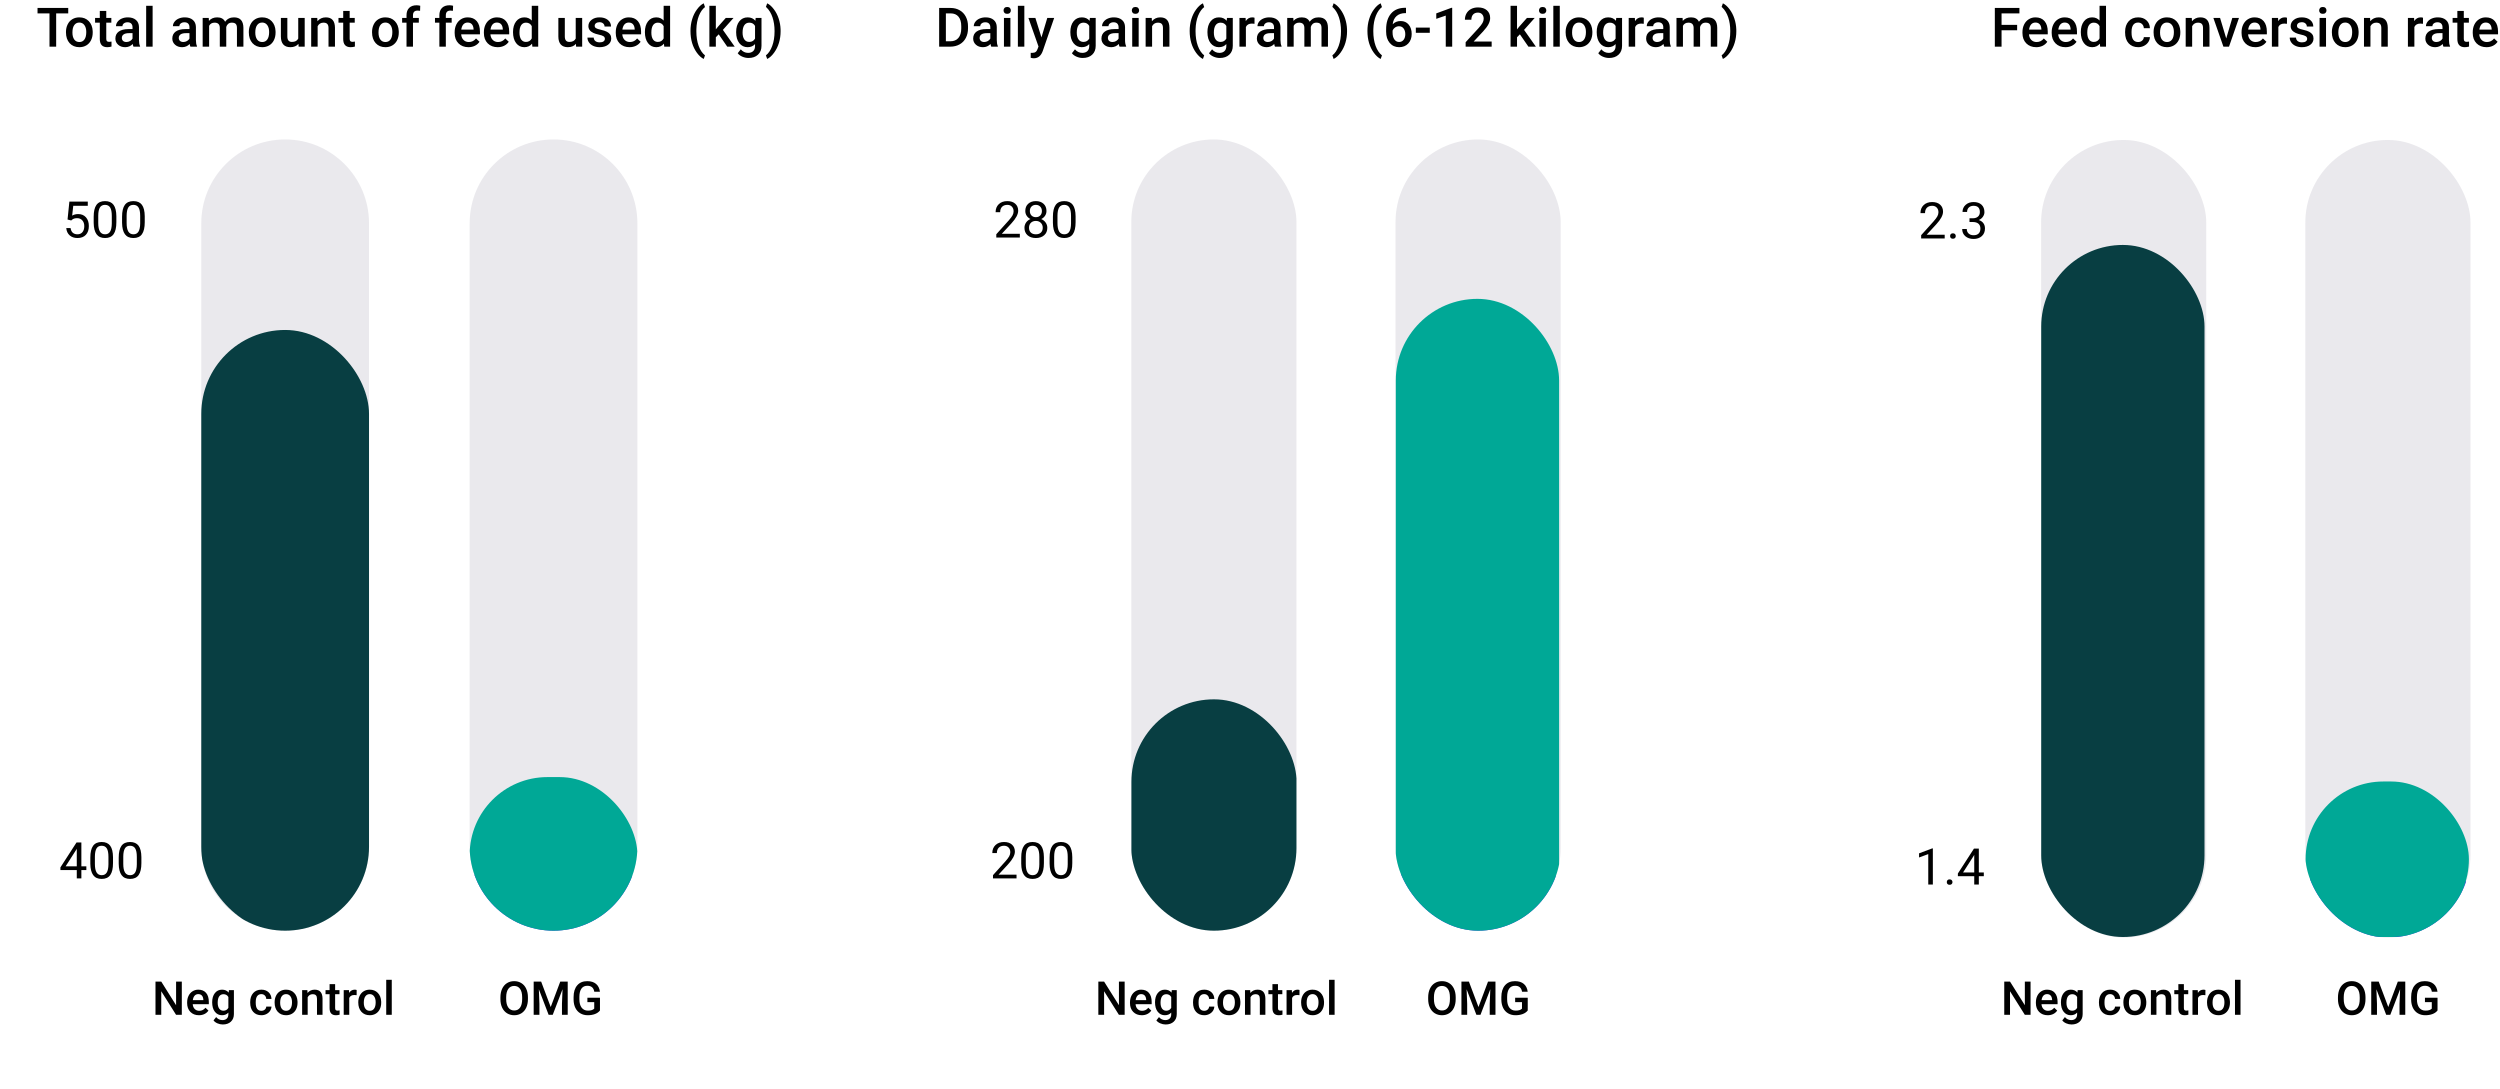 <svg width="643" height="280" viewBox="0 0 643 280" fill="none" xmlns="http://www.w3.org/2000/svg">
<g clip-path="url(#clip0)">
<path d="M51.77 57.438C51.77 45.525 61.427 35.867 73.341 35.867V35.867C85.254 35.867 94.912 45.525 94.912 57.438V217.799C94.912 229.712 85.254 239.37 73.341 239.37V239.37C61.427 239.37 51.77 229.712 51.77 217.799V57.438Z" fill="#28234B" fill-opacity="0.1"/>
<g clip-path="url(#clip1)">
<rect x="51.77" y="84.867" width="43.142" height="155" rx="21.571" fill="#083E42"/>
</g>
</g>
<g clip-path="url(#clip2)">
<path d="M120.797 57.438C120.797 45.525 130.454 35.867 142.368 35.867V35.867C154.281 35.867 163.938 45.525 163.938 57.438V217.799C163.938 229.712 154.281 239.37 142.368 239.37V239.37C130.454 239.37 120.797 229.712 120.797 217.799V57.438Z" fill="#28234B" fill-opacity="0.1"/>
<g clip-path="url(#clip3)">
<rect x="120.797" y="219.867" width="43.142" height="20" rx="10" fill="#533AED"/>
</g>
<g clip-path="url(#clip4)">
<rect x="120.797" y="199.867" width="43.142" height="40" rx="20" fill="#00A896"/>
</g>
</g>
<path d="M17.373 56.461L17.843 51.852H22.578V52.938H18.839L18.56 55.458C19.013 55.191 19.527 55.058 20.102 55.058C20.944 55.058 21.613 55.337 22.108 55.896C22.603 56.45 22.851 57.201 22.851 58.149C22.851 59.101 22.593 59.852 22.076 60.403C21.564 60.949 20.847 61.221 19.925 61.221C19.108 61.221 18.441 60.995 17.925 60.542C17.409 60.089 17.115 59.463 17.043 58.663H18.154C18.226 59.192 18.414 59.592 18.718 59.863C19.023 60.13 19.425 60.263 19.925 60.263C20.471 60.263 20.898 60.077 21.207 59.704C21.52 59.332 21.677 58.818 21.677 58.162C21.677 57.544 21.507 57.049 21.169 56.676C20.834 56.3 20.388 56.112 19.829 56.112C19.317 56.112 18.915 56.224 18.623 56.448L18.312 56.702L17.373 56.461ZM29.928 57.153C29.928 58.528 29.694 59.55 29.224 60.218C28.754 60.887 28.02 61.221 27.021 61.221C26.035 61.221 25.305 60.896 24.831 60.244C24.357 59.588 24.112 58.61 24.095 57.311V55.743C24.095 54.385 24.33 53.376 24.8 52.716C25.269 52.055 26.006 51.725 27.009 51.725C28.003 51.725 28.735 52.045 29.205 52.684C29.675 53.319 29.916 54.3 29.928 55.629V57.153ZM28.754 55.547C28.754 54.552 28.614 53.828 28.335 53.376C28.056 52.919 27.614 52.69 27.009 52.69C26.408 52.69 25.97 52.917 25.695 53.369C25.419 53.822 25.278 54.518 25.269 55.458V57.337C25.269 58.335 25.413 59.074 25.701 59.552C25.993 60.026 26.433 60.263 27.021 60.263C27.601 60.263 28.03 60.039 28.31 59.59C28.593 59.142 28.741 58.435 28.754 57.47V55.547ZM37.228 57.153C37.228 58.528 36.993 59.55 36.524 60.218C36.054 60.887 35.32 61.221 34.321 61.221C33.335 61.221 32.605 60.896 32.131 60.244C31.657 59.588 31.412 58.61 31.395 57.311V55.743C31.395 54.385 31.63 53.376 32.099 52.716C32.569 52.055 33.306 51.725 34.308 51.725C35.303 51.725 36.035 52.045 36.505 52.684C36.974 53.319 37.216 54.3 37.228 55.629V57.153ZM36.054 55.547C36.054 54.552 35.914 53.828 35.635 53.376C35.356 52.919 34.913 52.69 34.308 52.69C33.708 52.69 33.27 52.917 32.994 53.369C32.719 53.822 32.578 54.518 32.569 55.458V57.337C32.569 58.335 32.713 59.074 33.001 59.552C33.293 60.026 33.733 60.263 34.321 60.263C34.901 60.263 35.33 60.039 35.61 59.59C35.893 59.142 36.041 58.435 36.054 57.47V55.547Z" fill="black"/>
<path d="M20.928 222.828H22.21V223.786H20.928V225.932H19.747V223.786H15.539V223.094L19.677 216.69H20.928V222.828ZM16.872 222.828H19.747V218.296L19.608 218.55L16.872 222.828ZM29.066 221.99C29.066 223.365 28.831 224.387 28.361 225.056C27.891 225.725 27.157 226.059 26.158 226.059C25.172 226.059 24.442 225.733 23.968 225.081C23.494 224.425 23.249 223.448 23.232 222.149V220.581C23.232 219.222 23.467 218.213 23.937 217.553C24.407 216.893 25.143 216.563 26.146 216.563C27.14 216.563 27.872 216.882 28.342 217.521C28.812 218.156 29.053 219.138 29.066 220.467V221.99ZM27.891 220.384C27.891 219.39 27.752 218.666 27.472 218.213C27.193 217.756 26.751 217.528 26.146 217.528C25.545 217.528 25.107 217.754 24.832 218.207C24.557 218.66 24.415 219.356 24.407 220.295V222.174C24.407 223.173 24.55 223.911 24.838 224.389C25.13 224.863 25.57 225.1 26.158 225.1C26.738 225.1 27.168 224.876 27.447 224.427C27.73 223.979 27.879 223.272 27.891 222.307V220.384ZM36.365 221.99C36.365 223.365 36.131 224.387 35.661 225.056C35.191 225.725 34.457 226.059 33.458 226.059C32.472 226.059 31.742 225.733 31.268 225.081C30.794 224.425 30.549 223.448 30.532 222.149V220.581C30.532 219.222 30.767 218.213 31.237 217.553C31.706 216.893 32.443 216.563 33.446 216.563C34.44 216.563 35.172 216.882 35.642 217.521C36.112 218.156 36.353 219.138 36.365 220.467V221.99ZM35.191 220.384C35.191 219.39 35.051 218.666 34.772 218.213C34.493 217.756 34.051 217.528 33.446 217.528C32.845 217.528 32.407 217.754 32.132 218.207C31.857 218.66 31.715 219.356 31.706 220.295V222.174C31.706 223.173 31.85 223.911 32.138 224.389C32.43 224.863 32.87 225.1 33.458 225.1C34.038 225.1 34.468 224.876 34.747 224.427C35.03 223.979 35.178 223.272 35.191 222.307V220.384Z" fill="black"/>
<path d="M135.784 256.957C135.784 257.793 135.64 258.527 135.35 259.16C135.061 259.789 134.647 260.273 134.108 260.613C133.573 260.949 132.956 261.117 132.257 261.117C131.565 261.117 130.948 260.949 130.405 260.613C129.866 260.273 129.448 259.791 129.151 259.166C128.858 258.541 128.71 257.82 128.706 257.004V256.523C128.706 255.691 128.852 254.957 129.145 254.32C129.442 253.684 129.858 253.197 130.393 252.861C130.933 252.521 131.55 252.352 132.245 252.352C132.94 252.352 133.556 252.52 134.091 252.855C134.63 253.188 135.046 253.668 135.339 254.297C135.632 254.922 135.78 255.65 135.784 256.482V256.957ZM134.302 256.512C134.302 255.566 134.122 254.842 133.763 254.338C133.407 253.834 132.901 253.582 132.245 253.582C131.604 253.582 131.102 253.834 130.739 254.338C130.38 254.838 130.196 255.547 130.188 256.465V256.957C130.188 257.895 130.37 258.619 130.733 259.131C131.1 259.643 131.608 259.898 132.257 259.898C132.913 259.898 133.417 259.648 133.768 259.148C134.124 258.648 134.302 257.918 134.302 256.957V256.512ZM139.183 252.469L141.643 259.008L144.099 252.469H146.015V261H144.538V258.188L144.684 254.426L142.165 261H141.104L138.591 254.432L138.737 258.188V261H137.261V252.469H139.183ZM154.311 259.893C154.003 260.295 153.575 260.6 153.028 260.807C152.481 261.014 151.86 261.117 151.165 261.117C150.45 261.117 149.817 260.955 149.267 260.631C148.716 260.307 148.29 259.844 147.989 259.242C147.692 258.637 147.538 257.932 147.526 257.127V256.459C147.526 255.17 147.835 254.164 148.452 253.441C149.069 252.715 149.931 252.352 151.036 252.352C151.985 252.352 152.739 252.586 153.298 253.055C153.856 253.523 154.192 254.199 154.306 255.082H152.852C152.688 254.055 152.093 253.541 151.065 253.541C150.401 253.541 149.895 253.781 149.548 254.262C149.204 254.738 149.026 255.439 149.015 256.365V257.021C149.015 257.943 149.208 258.66 149.595 259.172C149.985 259.68 150.526 259.934 151.218 259.934C151.975 259.934 152.515 259.762 152.835 259.418V257.748H151.077V256.623H154.311V259.893Z" fill="black"/>
<path d="M46.761 261H45.278L41.475 254.947V261H39.993V252.469H41.475L45.29 258.545V252.469H46.761V261ZM51.167 261.117C50.264 261.117 49.532 260.834 48.969 260.268C48.411 259.697 48.132 258.939 48.132 257.994V257.818C48.132 257.186 48.253 256.621 48.495 256.125C48.741 255.625 49.085 255.236 49.526 254.959C49.968 254.682 50.46 254.543 51.003 254.543C51.866 254.543 52.532 254.818 53.001 255.369C53.473 255.92 53.71 256.699 53.71 257.707V258.281H49.567C49.61 258.805 49.784 259.219 50.089 259.523C50.397 259.828 50.784 259.98 51.249 259.98C51.901 259.98 52.432 259.717 52.843 259.189L53.61 259.922C53.356 260.301 53.016 260.596 52.591 260.807C52.169 261.014 51.694 261.117 51.167 261.117ZM50.997 255.686C50.606 255.686 50.29 255.822 50.048 256.096C49.809 256.369 49.657 256.75 49.591 257.238H52.303V257.133C52.272 256.656 52.145 256.297 51.923 256.055C51.7 255.809 51.391 255.686 50.997 255.686ZM54.571 257.783C54.571 256.799 54.801 256.014 55.263 255.428C55.727 254.838 56.343 254.543 57.108 254.543C57.831 254.543 58.399 254.795 58.813 255.299L58.878 254.66H60.161V260.807C60.161 261.639 59.901 262.295 59.382 262.775C58.866 263.256 58.169 263.496 57.29 263.496C56.825 263.496 56.37 263.398 55.925 263.203C55.483 263.012 55.147 262.76 54.917 262.447L55.591 261.592C56.028 262.111 56.567 262.371 57.208 262.371C57.68 262.371 58.053 262.242 58.327 261.984C58.6 261.73 58.737 261.355 58.737 260.859V260.432C58.327 260.889 57.78 261.117 57.096 261.117C56.354 261.117 55.747 260.822 55.274 260.232C54.805 259.643 54.571 258.826 54.571 257.783ZM55.989 257.906C55.989 258.543 56.118 259.045 56.376 259.412C56.638 259.775 56.999 259.957 57.46 259.957C58.034 259.957 58.46 259.711 58.737 259.219V256.43C58.468 255.949 58.046 255.709 57.471 255.709C57.003 255.709 56.638 255.895 56.376 256.266C56.118 256.637 55.989 257.184 55.989 257.906ZM67.222 259.98C67.577 259.98 67.872 259.877 68.106 259.67C68.341 259.463 68.466 259.207 68.481 258.902H69.823C69.807 259.297 69.684 259.666 69.454 260.01C69.223 260.35 68.911 260.619 68.516 260.818C68.122 261.018 67.696 261.117 67.239 261.117C66.352 261.117 65.649 260.83 65.13 260.256C64.61 259.682 64.35 258.889 64.35 257.877V257.73C64.35 256.766 64.608 255.994 65.124 255.416C65.639 254.834 66.343 254.543 67.233 254.543C67.987 254.543 68.6 254.764 69.073 255.205C69.55 255.643 69.8 256.219 69.823 256.934H68.481C68.466 256.57 68.341 256.271 68.106 256.037C67.876 255.803 67.581 255.686 67.222 255.686C66.76 255.686 66.405 255.854 66.155 256.189C65.905 256.521 65.778 257.027 65.774 257.707V257.936C65.774 258.623 65.897 259.137 66.143 259.477C66.393 259.812 66.753 259.98 67.222 259.98ZM70.632 257.771C70.632 257.15 70.755 256.592 71.001 256.096C71.247 255.596 71.593 255.213 72.038 254.947C72.483 254.678 72.995 254.543 73.573 254.543C74.428 254.543 75.122 254.818 75.653 255.369C76.188 255.92 76.477 256.65 76.52 257.561L76.526 257.895C76.526 258.52 76.405 259.078 76.163 259.57C75.925 260.062 75.581 260.443 75.132 260.713C74.686 260.982 74.171 261.117 73.585 261.117C72.69 261.117 71.973 260.82 71.434 260.227C70.899 259.629 70.632 258.834 70.632 257.842V257.771ZM72.055 257.895C72.055 258.547 72.19 259.059 72.46 259.43C72.729 259.797 73.104 259.98 73.585 259.98C74.065 259.98 74.438 259.793 74.704 259.418C74.973 259.043 75.108 258.494 75.108 257.771C75.108 257.131 74.969 256.623 74.692 256.248C74.419 255.873 74.046 255.686 73.573 255.686C73.108 255.686 72.739 255.871 72.466 256.242C72.192 256.609 72.055 257.16 72.055 257.895ZM79.052 254.66L79.093 255.393C79.561 254.826 80.177 254.543 80.938 254.543C82.259 254.543 82.93 255.299 82.954 256.811V261H81.53V256.893C81.53 256.49 81.442 256.193 81.266 256.002C81.094 255.807 80.811 255.709 80.417 255.709C79.843 255.709 79.415 255.969 79.134 256.488V261H77.71V254.66H79.052ZM86.194 253.119V254.66H87.313V255.715H86.194V259.254C86.194 259.496 86.241 259.672 86.335 259.781C86.432 259.887 86.604 259.939 86.85 259.939C87.014 259.939 87.18 259.92 87.348 259.881V260.982C87.024 261.072 86.712 261.117 86.411 261.117C85.317 261.117 84.77 260.514 84.77 259.307V255.715H83.727V254.66H84.77V253.119H86.194ZM91.725 255.961C91.538 255.93 91.344 255.914 91.145 255.914C90.493 255.914 90.053 256.164 89.827 256.664V261H88.403V254.66H89.763L89.798 255.369C90.141 254.818 90.618 254.543 91.227 254.543C91.43 254.543 91.598 254.57 91.731 254.625L91.725 255.961ZM92.147 257.771C92.147 257.15 92.27 256.592 92.516 256.096C92.763 255.596 93.108 255.213 93.553 254.947C93.999 254.678 94.51 254.543 95.089 254.543C95.944 254.543 96.638 254.818 97.169 255.369C97.704 255.92 97.993 256.65 98.036 257.561L98.042 257.895C98.042 258.52 97.921 259.078 97.678 259.57C97.44 260.062 97.097 260.443 96.647 260.713C96.202 260.982 95.686 261.117 95.1 261.117C94.206 261.117 93.489 260.82 92.95 260.227C92.415 259.629 92.147 258.834 92.147 257.842V257.771ZM93.571 257.895C93.571 258.547 93.706 259.059 93.975 259.43C94.245 259.797 94.62 259.98 95.1 259.98C95.581 259.98 95.954 259.793 96.219 259.418C96.489 259.043 96.624 258.494 96.624 257.771C96.624 257.131 96.485 256.623 96.208 256.248C95.934 255.873 95.561 255.686 95.089 255.686C94.624 255.686 94.255 255.871 93.981 256.242C93.708 256.609 93.571 257.16 93.571 257.895ZM100.761 261H99.337V252H100.761V261Z" fill="black"/>
<g clip-path="url(#clip5)">
<rect x="290.971" y="35.867" width="42.476" height="203.503" rx="21.238" fill="#28234B" fill-opacity="0.1"/>
<g clip-path="url(#clip6)">
<rect x="291" y="179.867" width="42.476" height="60" rx="21.238" fill="#083E42"/>
</g>
</g>
<g clip-path="url(#clip7)">
<rect x="358.932" y="35.867" width="42.476" height="203.503" rx="21.238" fill="#28234B" fill-opacity="0.1"/>
<g clip-path="url(#clip8)">
<rect x="358.932" y="219.867" width="42.476" height="20" rx="10" fill="#533AED"/>
</g>
<g clip-path="url(#clip9)">
<rect x="359" y="76.867" width="42" height="190" rx="21" fill="#00A896"/>
</g>
</g>
<path d="M262.303 61.094H256.247V60.25L259.447 56.696C259.92 56.158 260.246 55.722 260.424 55.388C260.606 55.049 260.697 54.7 260.697 54.341C260.697 53.858 260.551 53.462 260.259 53.154C259.967 52.845 259.578 52.69 259.091 52.69C258.507 52.69 258.052 52.857 257.726 53.192C257.405 53.522 257.244 53.983 257.244 54.575H256.07C256.07 53.725 256.343 53.037 256.888 52.513C257.439 51.988 258.173 51.725 259.091 51.725C259.95 51.725 260.629 51.952 261.129 52.405C261.628 52.853 261.878 53.452 261.878 54.201C261.878 55.111 261.298 56.194 260.138 57.451L257.663 60.136H262.303V61.094ZM269.152 54.264C269.152 54.726 269.029 55.136 268.784 55.496C268.543 55.856 268.215 56.137 267.8 56.34C268.282 56.547 268.663 56.85 268.943 57.248C269.226 57.646 269.368 58.096 269.368 58.6C269.368 59.4 269.097 60.037 268.555 60.511C268.018 60.984 267.309 61.221 266.429 61.221C265.54 61.221 264.827 60.984 264.29 60.511C263.757 60.032 263.49 59.395 263.49 58.6C263.49 58.1 263.625 57.65 263.896 57.248C264.171 56.846 264.55 56.541 265.032 56.334C264.622 56.131 264.298 55.849 264.061 55.489C263.824 55.13 263.706 54.721 263.706 54.264C263.706 53.486 263.955 52.868 264.455 52.411C264.954 51.954 265.612 51.725 266.429 51.725C267.241 51.725 267.897 51.954 268.397 52.411C268.9 52.868 269.152 53.486 269.152 54.264ZM268.194 58.575C268.194 58.058 268.029 57.637 267.698 57.311C267.373 56.986 266.945 56.822 266.416 56.822C265.887 56.822 265.462 56.983 265.14 57.305C264.823 57.627 264.664 58.05 264.664 58.575C264.664 59.099 264.819 59.512 265.128 59.812C265.441 60.113 265.875 60.263 266.429 60.263C266.979 60.263 267.411 60.113 267.724 59.812C268.037 59.508 268.194 59.095 268.194 58.575ZM266.429 52.69C265.968 52.69 265.593 52.834 265.305 53.122C265.022 53.405 264.88 53.793 264.88 54.283C264.88 54.753 265.02 55.134 265.299 55.426C265.583 55.714 265.959 55.858 266.429 55.858C266.899 55.858 267.273 55.714 267.552 55.426C267.836 55.134 267.978 54.753 267.978 54.283C267.978 53.814 267.832 53.431 267.54 53.135C267.248 52.838 266.877 52.69 266.429 52.69ZM276.642 57.153C276.642 58.528 276.407 59.55 275.938 60.218C275.468 60.887 274.734 61.221 273.735 61.221C272.749 61.221 272.019 60.896 271.545 60.244C271.071 59.588 270.826 58.611 270.809 57.311V55.743C270.809 54.385 271.044 53.376 271.513 52.716C271.983 52.056 272.719 51.725 273.722 51.725C274.717 51.725 275.449 52.045 275.919 52.684C276.388 53.319 276.63 54.3 276.642 55.629V57.153ZM275.468 55.547C275.468 54.552 275.328 53.829 275.049 53.376C274.77 52.919 274.328 52.69 273.722 52.69C273.121 52.69 272.683 52.917 272.408 53.369C272.133 53.822 271.992 54.518 271.983 55.458V57.337C271.983 58.335 272.127 59.074 272.415 59.552C272.707 60.026 273.147 60.263 273.735 60.263C274.315 60.263 274.744 60.039 275.024 59.59C275.307 59.142 275.455 58.435 275.468 57.47V55.547Z" fill="black"/>
<path d="M261.453 225.932H255.398V225.088L258.597 221.533C259.071 220.996 259.397 220.56 259.575 220.225C259.757 219.887 259.847 219.538 259.847 219.178C259.847 218.696 259.701 218.3 259.409 217.991C259.118 217.682 258.728 217.528 258.242 217.528C257.658 217.528 257.203 217.695 256.877 218.029C256.555 218.359 256.394 218.82 256.394 219.413H255.22C255.22 218.562 255.493 217.875 256.039 217.35C256.589 216.825 257.323 216.563 258.242 216.563C259.101 216.563 259.78 216.789 260.279 217.242C260.778 217.691 261.028 218.289 261.028 219.038C261.028 219.948 260.448 221.032 259.289 222.288L256.813 224.973H261.453V225.932ZM268.493 221.99C268.493 223.365 268.258 224.387 267.788 225.056C267.319 225.725 266.584 226.059 265.586 226.059C264.6 226.059 263.87 225.733 263.396 225.081C262.922 224.425 262.676 223.448 262.659 222.149V220.581C262.659 219.222 262.894 218.213 263.364 217.553C263.834 216.893 264.57 216.563 265.573 216.563C266.568 216.563 267.3 216.882 267.769 217.521C268.239 218.156 268.48 219.138 268.493 220.467V221.99ZM267.319 220.384C267.319 219.39 267.179 218.666 266.9 218.213C266.62 217.756 266.178 217.528 265.573 217.528C264.972 217.528 264.534 217.754 264.259 218.207C263.984 218.66 263.842 219.356 263.834 220.295V222.174C263.834 223.173 263.978 223.911 264.265 224.389C264.557 224.863 264.998 225.1 265.586 225.1C266.166 225.1 266.595 224.876 266.874 224.428C267.158 223.979 267.306 223.272 267.319 222.307V220.384ZM275.793 221.99C275.793 223.365 275.558 224.387 275.088 225.056C274.618 225.725 273.884 226.059 272.886 226.059C271.9 226.059 271.17 225.733 270.696 225.081C270.222 224.425 269.976 223.448 269.959 222.149V220.581C269.959 219.222 270.194 218.213 270.664 217.553C271.134 216.893 271.87 216.563 272.873 216.563C273.867 216.563 274.599 216.882 275.069 217.521C275.539 218.156 275.78 219.138 275.793 220.467V221.99ZM274.618 220.384C274.618 219.39 274.479 218.666 274.2 218.213C273.92 217.756 273.478 217.528 272.873 217.528C272.272 217.528 271.834 217.754 271.559 218.207C271.284 218.66 271.142 219.356 271.134 220.295V222.174C271.134 223.173 271.277 223.911 271.565 224.389C271.857 224.863 272.297 225.1 272.886 225.1C273.465 225.1 273.895 224.876 274.174 224.428C274.458 223.979 274.606 223.272 274.618 222.307V220.384Z" fill="black"/>
<path d="M374.405 256.957C374.405 257.793 374.26 258.527 373.971 259.16C373.682 259.789 373.268 260.273 372.729 260.613C372.194 260.949 371.576 261.117 370.877 261.117C370.186 261.117 369.569 260.949 369.026 260.613C368.487 260.273 368.069 259.791 367.772 259.166C367.479 258.541 367.33 257.82 367.326 257.004V256.523C367.326 255.691 367.473 254.957 367.766 254.32C368.063 253.684 368.479 253.197 369.014 252.861C369.553 252.521 370.17 252.352 370.865 252.352C371.561 252.352 372.176 252.52 372.711 252.855C373.25 253.188 373.666 253.668 373.959 254.297C374.252 254.922 374.401 255.65 374.405 256.482V256.957ZM372.922 256.512C372.922 255.566 372.742 254.842 372.383 254.338C372.028 253.834 371.522 253.582 370.865 253.582C370.225 253.582 369.723 253.834 369.36 254.338C369 254.838 368.817 255.547 368.809 256.465V256.957C368.809 257.895 368.99 258.619 369.354 259.131C369.721 259.643 370.229 259.898 370.877 259.898C371.533 259.898 372.037 259.648 372.389 259.148C372.744 258.648 372.922 257.918 372.922 256.957V256.512ZM377.803 252.469L380.264 259.008L382.719 252.469H384.635V261H383.158V258.188L383.305 254.426L380.785 261H379.725L377.211 254.432L377.358 258.188V261H375.881V252.469H377.803ZM392.932 259.893C392.623 260.295 392.196 260.6 391.649 260.807C391.102 261.014 390.481 261.117 389.785 261.117C389.071 261.117 388.438 260.955 387.887 260.631C387.336 260.307 386.91 259.844 386.61 259.242C386.313 258.637 386.158 257.932 386.147 257.127V256.459C386.147 255.17 386.455 254.164 387.072 253.441C387.69 252.715 388.551 252.352 389.656 252.352C390.606 252.352 391.36 252.586 391.918 253.055C392.477 253.523 392.813 254.199 392.926 255.082H391.473C391.309 254.055 390.713 253.541 389.686 253.541C389.022 253.541 388.516 253.781 388.168 254.262C387.824 254.738 387.647 255.439 387.635 256.365V257.021C387.635 257.943 387.828 258.66 388.215 259.172C388.606 259.68 389.147 259.934 389.838 259.934C390.596 259.934 391.135 259.762 391.455 259.418V257.748H389.697V256.623H392.932V259.893Z" fill="black"/>
<path d="M289.261 261H287.779L283.976 254.947V261H282.494V252.469H283.976L287.79 258.545V252.469H289.261V261ZM293.667 261.117C292.765 261.117 292.033 260.834 291.47 260.268C290.911 259.697 290.632 258.939 290.632 257.994V257.818C290.632 257.186 290.753 256.621 290.995 256.125C291.242 255.625 291.585 255.236 292.027 254.959C292.468 254.682 292.96 254.543 293.503 254.543C294.367 254.543 295.033 254.818 295.501 255.369C295.974 255.92 296.21 256.699 296.21 257.707V258.281H292.068C292.111 258.805 292.285 259.219 292.589 259.523C292.898 259.828 293.285 259.98 293.749 259.98C294.402 259.98 294.933 259.717 295.343 259.189L296.111 259.922C295.857 260.301 295.517 260.596 295.091 260.807C294.669 261.014 294.195 261.117 293.667 261.117ZM293.497 255.686C293.107 255.686 292.79 255.822 292.548 256.096C292.31 256.369 292.158 256.75 292.091 257.238H294.804V257.133C294.773 256.656 294.646 256.297 294.423 256.055C294.201 255.809 293.892 255.686 293.497 255.686ZM297.072 257.783C297.072 256.799 297.302 256.014 297.763 255.428C298.228 254.838 298.843 254.543 299.609 254.543C300.331 254.543 300.9 254.795 301.314 255.299L301.378 254.66H302.661V260.807C302.661 261.639 302.402 262.295 301.882 262.775C301.367 263.256 300.669 263.496 299.79 263.496C299.326 263.496 298.87 263.398 298.425 263.203C297.984 263.012 297.648 262.76 297.417 262.447L298.091 261.592C298.529 262.111 299.068 262.371 299.708 262.371C300.181 262.371 300.554 262.242 300.827 261.984C301.101 261.73 301.238 261.355 301.238 260.859V260.432C300.827 260.889 300.281 261.117 299.597 261.117C298.855 261.117 298.247 260.822 297.775 260.232C297.306 259.643 297.072 258.826 297.072 257.783ZM298.49 257.906C298.49 258.543 298.619 259.045 298.876 259.412C299.138 259.775 299.499 259.957 299.96 259.957C300.535 259.957 300.96 259.711 301.238 259.219V256.43C300.968 255.949 300.546 255.709 299.972 255.709C299.503 255.709 299.138 255.895 298.876 256.266C298.619 256.637 298.49 257.184 298.49 257.906ZM309.722 259.98C310.077 259.98 310.372 259.877 310.607 259.67C310.841 259.463 310.966 259.207 310.982 258.902H312.324C312.308 259.297 312.185 259.666 311.954 260.01C311.724 260.35 311.411 260.619 311.017 260.818C310.622 261.018 310.197 261.117 309.74 261.117C308.853 261.117 308.15 260.83 307.63 260.256C307.111 259.682 306.851 258.889 306.851 257.877V257.73C306.851 256.766 307.109 255.994 307.624 255.416C308.14 254.834 308.843 254.543 309.734 254.543C310.488 254.543 311.101 254.764 311.574 255.205C312.05 255.643 312.3 256.219 312.324 256.934H310.982C310.966 256.57 310.841 256.271 310.607 256.037C310.376 255.803 310.081 255.686 309.722 255.686C309.261 255.686 308.906 255.854 308.656 256.189C308.406 256.521 308.279 257.027 308.275 257.707V257.936C308.275 258.623 308.398 259.137 308.644 259.477C308.894 259.812 309.253 259.98 309.722 259.98ZM313.132 257.771C313.132 257.15 313.255 256.592 313.501 256.096C313.747 255.596 314.093 255.213 314.538 254.947C314.984 254.678 315.495 254.543 316.074 254.543C316.929 254.543 317.622 254.818 318.154 255.369C318.689 255.92 318.978 256.65 319.021 257.561L319.027 257.895C319.027 258.52 318.906 259.078 318.663 259.57C318.425 260.062 318.081 260.443 317.632 260.713C317.187 260.982 316.671 261.117 316.085 261.117C315.191 261.117 314.474 260.82 313.935 260.227C313.4 259.629 313.132 258.834 313.132 257.842V257.771ZM314.556 257.895C314.556 258.547 314.691 259.059 314.96 259.43C315.23 259.797 315.605 259.98 316.085 259.98C316.566 259.98 316.939 259.793 317.204 259.418C317.474 259.043 317.609 258.494 317.609 257.771C317.609 257.131 317.47 256.623 317.193 256.248C316.919 255.873 316.546 255.686 316.074 255.686C315.609 255.686 315.24 255.871 314.966 256.242C314.693 256.609 314.556 257.16 314.556 257.895ZM321.552 254.66L321.593 255.393C322.062 254.826 322.677 254.543 323.439 254.543C324.759 254.543 325.431 255.299 325.454 256.811V261H324.031V256.893C324.031 256.49 323.943 256.193 323.767 256.002C323.595 255.807 323.312 255.709 322.917 255.709C322.343 255.709 321.915 255.969 321.634 256.488V261H320.21V254.66H321.552ZM328.695 253.119V254.66H329.814V255.715H328.695V259.254C328.695 259.496 328.742 259.672 328.835 259.781C328.933 259.887 329.105 259.939 329.351 259.939C329.515 259.939 329.681 259.92 329.849 259.881V260.982C329.525 261.072 329.212 261.117 328.911 261.117C327.818 261.117 327.271 260.514 327.271 259.307V255.715H326.228V254.66H327.271V253.119H328.695ZM334.226 255.961C334.038 255.93 333.845 255.914 333.646 255.914C332.994 255.914 332.554 256.164 332.327 256.664V261H330.904V254.66H332.263L332.298 255.369C332.642 254.818 333.119 254.543 333.728 254.543C333.931 254.543 334.099 254.57 334.232 254.625L334.226 255.961ZM334.648 257.771C334.648 257.15 334.771 256.592 335.017 256.096C335.263 255.596 335.609 255.213 336.054 254.947C336.499 254.678 337.011 254.543 337.589 254.543C338.445 254.543 339.138 254.818 339.669 255.369C340.204 255.92 340.494 256.65 340.536 257.561L340.542 257.895C340.542 258.52 340.421 259.078 340.179 259.57C339.941 260.062 339.597 260.443 339.148 260.713C338.702 260.982 338.187 261.117 337.601 261.117C336.706 261.117 335.99 260.82 335.451 260.227C334.915 259.629 334.648 258.834 334.648 257.842V257.771ZM336.072 257.895C336.072 258.547 336.206 259.059 336.476 259.43C336.745 259.797 337.12 259.98 337.601 259.98C338.081 259.98 338.454 259.793 338.72 259.418C338.99 259.043 339.124 258.494 339.124 257.771C339.124 257.131 338.986 256.623 338.708 256.248C338.435 255.873 338.062 255.686 337.589 255.686C337.124 255.686 336.755 255.871 336.482 256.242C336.208 256.609 336.072 257.16 336.072 257.895ZM343.261 261H341.837V252H343.261V261Z" fill="black"/>
<path d="M17.549 3.441H14.445V12H12.729V3.441H9.653V2.047H17.549V3.441ZM16.968 8.233C16.968 7.509 17.111 6.857 17.398 6.278C17.686 5.695 18.089 5.248 18.608 4.938C19.128 4.624 19.725 4.467 20.399 4.467C21.398 4.467 22.206 4.788 22.826 5.431C23.451 6.073 23.788 6.925 23.838 7.987L23.845 8.377C23.845 9.106 23.703 9.758 23.421 10.332C23.143 10.906 22.742 11.351 22.218 11.665C21.698 11.979 21.097 12.137 20.413 12.137C19.369 12.137 18.533 11.79 17.904 11.098C17.28 10.4 16.968 9.473 16.968 8.315V8.233ZM18.629 8.377C18.629 9.138 18.786 9.735 19.101 10.168C19.415 10.596 19.852 10.81 20.413 10.81C20.974 10.81 21.409 10.592 21.719 10.154C22.033 9.717 22.19 9.076 22.19 8.233C22.19 7.486 22.029 6.894 21.705 6.456C21.386 6.019 20.951 5.8 20.399 5.8C19.857 5.8 19.426 6.016 19.107 6.449C18.788 6.878 18.629 7.52 18.629 8.377ZM27.331 2.806V4.604H28.637V5.834H27.331V9.963C27.331 10.245 27.386 10.45 27.495 10.578C27.609 10.701 27.81 10.763 28.097 10.763C28.288 10.763 28.482 10.74 28.678 10.694V11.979C28.299 12.084 27.935 12.137 27.584 12.137C26.308 12.137 25.67 11.433 25.67 10.024V5.834H24.453V4.604H25.67V2.806H27.331ZM34.331 12C34.258 11.859 34.194 11.629 34.14 11.31C33.611 11.861 32.964 12.137 32.198 12.137C31.455 12.137 30.849 11.925 30.38 11.501C29.91 11.077 29.676 10.553 29.676 9.929C29.676 9.14 29.967 8.536 30.551 8.117C31.139 7.693 31.977 7.481 33.066 7.481H34.085V6.996C34.085 6.613 33.978 6.308 33.764 6.08C33.55 5.848 33.224 5.731 32.786 5.731C32.408 5.731 32.098 5.827 31.856 6.019C31.615 6.205 31.494 6.445 31.494 6.736H29.833C29.833 6.331 29.967 5.952 30.236 5.602C30.505 5.246 30.87 4.968 31.33 4.768C31.795 4.567 32.312 4.467 32.882 4.467C33.748 4.467 34.438 4.686 34.953 5.123C35.468 5.556 35.732 6.167 35.746 6.955V10.291C35.746 10.956 35.84 11.487 36.026 11.884V12H34.331ZM32.506 10.804C32.834 10.804 33.142 10.724 33.429 10.565C33.72 10.405 33.939 10.191 34.085 9.922V8.527H33.19C32.574 8.527 32.112 8.634 31.802 8.849C31.492 9.063 31.337 9.366 31.337 9.758C31.337 10.077 31.442 10.332 31.651 10.523C31.866 10.71 32.15 10.804 32.506 10.804ZM39.253 12H37.592V1.5H39.253V12ZM48.974 12C48.901 11.859 48.837 11.629 48.782 11.31C48.254 11.861 47.606 12.137 46.841 12.137C46.098 12.137 45.492 11.925 45.023 11.501C44.553 11.077 44.318 10.553 44.318 9.929C44.318 9.14 44.61 8.536 45.193 8.117C45.781 7.693 46.62 7.481 47.709 7.481H48.727V6.996C48.727 6.613 48.62 6.308 48.406 6.08C48.192 5.848 47.866 5.731 47.429 5.731C47.05 5.731 46.741 5.827 46.499 6.019C46.258 6.205 46.137 6.445 46.137 6.736H44.476C44.476 6.331 44.61 5.952 44.879 5.602C45.148 5.246 45.512 4.968 45.973 4.768C46.438 4.567 46.955 4.467 47.524 4.467C48.39 4.467 49.081 4.686 49.596 5.123C50.111 5.556 50.375 6.167 50.389 6.955V10.291C50.389 10.956 50.482 11.487 50.669 11.884V12H48.974ZM47.148 10.804C47.477 10.804 47.784 10.724 48.071 10.565C48.363 10.405 48.582 10.191 48.727 9.922V8.527H47.832C47.217 8.527 46.754 8.634 46.444 8.849C46.134 9.063 45.98 9.366 45.98 9.758C45.98 10.077 46.084 10.332 46.294 10.523C46.508 10.71 46.793 10.804 47.148 10.804ZM53.69 4.604L53.738 5.376C54.258 4.77 54.969 4.467 55.871 4.467C56.86 4.467 57.537 4.845 57.901 5.602C58.439 4.845 59.196 4.467 60.171 4.467C60.987 4.467 61.593 4.692 61.989 5.144C62.39 5.595 62.595 6.26 62.605 7.14V12H60.943V7.188C60.943 6.718 60.841 6.374 60.636 6.155C60.431 5.937 60.091 5.827 59.617 5.827C59.239 5.827 58.929 5.93 58.688 6.135C58.45 6.335 58.284 6.6 58.188 6.928L58.195 12H56.534V7.133C56.511 6.262 56.067 5.827 55.201 5.827C54.536 5.827 54.064 6.098 53.786 6.641V12H52.125V4.604H53.69ZM63.999 8.233C63.999 7.509 64.143 6.857 64.43 6.278C64.717 5.695 65.12 5.248 65.64 4.938C66.159 4.624 66.756 4.467 67.431 4.467C68.429 4.467 69.238 4.788 69.857 5.431C70.482 6.073 70.819 6.925 70.869 7.987L70.876 8.377C70.876 9.106 70.735 9.758 70.452 10.332C70.174 10.906 69.773 11.351 69.249 11.665C68.73 11.979 68.128 12.137 67.444 12.137C66.401 12.137 65.564 11.79 64.936 11.098C64.311 10.4 63.999 9.473 63.999 8.315V8.233ZM65.66 8.377C65.66 9.138 65.817 9.735 66.132 10.168C66.446 10.596 66.884 10.81 67.444 10.81C68.005 10.81 68.44 10.592 68.75 10.154C69.064 9.717 69.222 9.076 69.222 8.233C69.222 7.486 69.06 6.894 68.736 6.456C68.417 6.019 67.982 5.8 67.431 5.8C66.888 5.8 66.458 6.016 66.139 6.449C65.82 6.878 65.66 7.52 65.66 8.377ZM76.762 11.275C76.274 11.85 75.581 12.137 74.684 12.137C73.882 12.137 73.273 11.902 72.858 11.433C72.448 10.963 72.243 10.284 72.243 9.396V4.604H73.904V9.375C73.904 10.314 74.294 10.783 75.073 10.783C75.88 10.783 76.424 10.494 76.707 9.915V4.604H78.368V12H76.803L76.762 11.275ZM81.602 4.604L81.649 5.458C82.196 4.797 82.914 4.467 83.803 4.467C85.343 4.467 86.127 5.349 86.154 7.112V12H84.493V7.208C84.493 6.739 84.391 6.392 84.186 6.169C83.985 5.941 83.655 5.827 83.194 5.827C82.524 5.827 82.025 6.13 81.697 6.736V12H80.036V4.604H81.602ZM89.935 2.806V4.604H91.24V5.834H89.935V9.963C89.935 10.245 89.989 10.45 90.099 10.578C90.213 10.701 90.413 10.763 90.7 10.763C90.892 10.763 91.085 10.74 91.281 10.694V11.979C90.903 12.084 90.538 12.137 90.188 12.137C88.912 12.137 88.273 11.433 88.273 10.024V5.834H87.057V4.604H88.273V2.806H89.935ZM95.69 8.233C95.69 7.509 95.834 6.857 96.121 6.278C96.408 5.695 96.811 5.248 97.331 4.938C97.851 4.624 98.448 4.467 99.122 4.467C100.12 4.467 100.929 4.788 101.549 5.431C102.173 6.073 102.51 6.925 102.561 7.987L102.567 8.377C102.567 9.106 102.426 9.758 102.144 10.332C101.866 10.906 101.465 11.351 100.94 11.665C100.421 11.979 99.819 12.137 99.136 12.137C98.092 12.137 97.256 11.79 96.627 11.098C96.003 10.4 95.69 9.473 95.69 8.315V8.233ZM97.352 8.377C97.352 9.138 97.509 9.735 97.823 10.168C98.138 10.596 98.575 10.81 99.136 10.81C99.696 10.81 100.132 10.592 100.441 10.154C100.756 9.717 100.913 9.076 100.913 8.233C100.913 7.486 100.751 6.894 100.428 6.456C100.109 6.019 99.674 5.8 99.122 5.8C98.58 5.8 98.149 6.016 97.83 6.449C97.511 6.878 97.352 7.52 97.352 8.377ZM104.557 12V5.834H103.429V4.604H104.557V3.927C104.557 3.106 104.785 2.473 105.24 2.026C105.696 1.58 106.334 1.356 107.154 1.356C107.446 1.356 107.756 1.397 108.084 1.479L108.043 2.778C107.861 2.742 107.649 2.724 107.407 2.724C106.614 2.724 106.218 3.132 106.218 3.947V4.604H107.722V5.834H106.218V12H104.557ZM113.006 12V5.834H111.878V4.604H113.006V3.927C113.006 3.106 113.234 2.473 113.689 2.026C114.145 1.58 114.783 1.356 115.604 1.356C115.895 1.356 116.205 1.397 116.533 1.479L116.492 2.778C116.31 2.742 116.098 2.724 115.856 2.724C115.063 2.724 114.667 3.132 114.667 3.947V4.604H116.171V5.834H114.667V12H113.006ZM120.478 12.137C119.425 12.137 118.57 11.806 117.914 11.146C117.262 10.48 116.937 9.596 116.937 8.493V8.288C116.937 7.55 117.078 6.891 117.36 6.312C117.647 5.729 118.049 5.276 118.563 4.952C119.078 4.629 119.653 4.467 120.286 4.467C121.293 4.467 122.07 4.788 122.617 5.431C123.169 6.073 123.444 6.982 123.444 8.158V8.828H118.611C118.661 9.439 118.864 9.922 119.22 10.277C119.58 10.633 120.031 10.81 120.573 10.81C121.334 10.81 121.954 10.503 122.433 9.888L123.328 10.742C123.032 11.184 122.635 11.528 122.139 11.774C121.646 12.016 121.093 12.137 120.478 12.137ZM120.279 5.8C119.824 5.8 119.454 5.959 119.172 6.278C118.894 6.597 118.716 7.042 118.639 7.611H121.804V7.488C121.767 6.932 121.619 6.513 121.359 6.23C121.1 5.943 120.74 5.8 120.279 5.8ZM127.997 12.137C126.944 12.137 126.09 11.806 125.434 11.146C124.782 10.48 124.456 9.596 124.456 8.493V8.288C124.456 7.55 124.597 6.891 124.88 6.312C125.167 5.729 125.568 5.276 126.083 4.952C126.598 4.629 127.172 4.467 127.806 4.467C128.813 4.467 129.59 4.788 130.137 5.431C130.688 6.073 130.964 6.982 130.964 8.158V8.828H126.131C126.181 9.439 126.384 9.922 126.739 10.277C127.099 10.633 127.55 10.81 128.093 10.81C128.854 10.81 129.474 10.503 129.952 9.888L130.848 10.742C130.551 11.184 130.155 11.528 129.658 11.774C129.166 12.016 128.612 12.137 127.997 12.137ZM127.799 5.8C127.343 5.8 126.974 5.959 126.691 6.278C126.413 6.597 126.236 7.042 126.158 7.611H129.323V7.488C129.287 6.932 129.139 6.513 128.879 6.23C128.619 5.943 128.259 5.8 127.799 5.8ZM131.948 8.247C131.948 7.108 132.213 6.194 132.741 5.506C133.27 4.813 133.979 4.467 134.867 4.467C135.651 4.467 136.285 4.74 136.768 5.287V1.5H138.429V12H136.925L136.843 11.234C136.346 11.836 135.683 12.137 134.854 12.137C133.988 12.137 133.286 11.788 132.748 11.091C132.215 10.394 131.948 9.446 131.948 8.247ZM133.609 8.391C133.609 9.143 133.753 9.73 134.04 10.154C134.332 10.574 134.744 10.783 135.277 10.783C135.956 10.783 136.453 10.48 136.768 9.874V6.716C136.462 6.123 135.97 5.827 135.291 5.827C134.753 5.827 134.339 6.041 134.047 6.47C133.755 6.894 133.609 7.534 133.609 8.391ZM148.129 11.275C147.641 11.85 146.949 12.137 146.051 12.137C145.249 12.137 144.64 11.902 144.226 11.433C143.815 10.963 143.61 10.284 143.61 9.396V4.604H145.271V9.375C145.271 10.314 145.661 10.783 146.44 10.783C147.247 10.783 147.792 10.494 148.074 9.915V4.604H149.735V12H148.17L148.129 11.275ZM155.573 9.99C155.573 9.694 155.45 9.468 155.204 9.313C154.963 9.159 154.559 9.022 153.994 8.903C153.429 8.785 152.957 8.634 152.579 8.452C151.75 8.051 151.335 7.47 151.335 6.709C151.335 6.071 151.604 5.538 152.142 5.109C152.679 4.681 153.363 4.467 154.192 4.467C155.076 4.467 155.79 4.686 156.332 5.123C156.879 5.561 157.152 6.128 157.152 6.825H155.491C155.491 6.506 155.373 6.242 155.136 6.032C154.899 5.818 154.584 5.711 154.192 5.711C153.828 5.711 153.529 5.795 153.297 5.964C153.069 6.132 152.955 6.358 152.955 6.641C152.955 6.896 153.062 7.094 153.276 7.235C153.491 7.377 153.924 7.52 154.575 7.666C155.227 7.807 155.737 7.978 156.106 8.179C156.48 8.375 156.756 8.612 156.934 8.89C157.116 9.168 157.207 9.505 157.207 9.901C157.207 10.567 156.931 11.107 156.38 11.521C155.828 11.932 155.106 12.137 154.213 12.137C153.607 12.137 153.067 12.027 152.593 11.809C152.119 11.59 151.75 11.289 151.485 10.906C151.221 10.523 151.089 10.111 151.089 9.669H152.702C152.725 10.061 152.873 10.364 153.146 10.578C153.42 10.788 153.782 10.893 154.233 10.893C154.671 10.893 155.004 10.81 155.231 10.646C155.459 10.478 155.573 10.259 155.573 9.99ZM161.917 12.137C160.864 12.137 160.01 11.806 159.354 11.146C158.702 10.48 158.376 9.596 158.376 8.493V8.288C158.376 7.55 158.517 6.891 158.8 6.312C159.087 5.729 159.488 5.276 160.003 4.952C160.518 4.629 161.092 4.467 161.726 4.467C162.733 4.467 163.51 4.788 164.057 5.431C164.608 6.073 164.884 6.982 164.884 8.158V8.828H160.051C160.101 9.439 160.304 9.922 160.659 10.277C161.019 10.633 161.47 10.81 162.013 10.81C162.774 10.81 163.394 10.503 163.872 9.888L164.768 10.742C164.471 11.184 164.075 11.528 163.578 11.774C163.086 12.016 162.532 12.137 161.917 12.137ZM161.719 5.8C161.263 5.8 160.894 5.959 160.611 6.278C160.333 6.597 160.156 7.042 160.078 7.611H163.243V7.488C163.207 6.932 163.059 6.513 162.799 6.23C162.539 5.943 162.179 5.8 161.719 5.8ZM165.868 8.247C165.868 7.108 166.132 6.194 166.661 5.506C167.19 4.813 167.898 4.467 168.787 4.467C169.571 4.467 170.204 4.74 170.688 5.287V1.5H172.349V12H170.845L170.763 11.234C170.266 11.836 169.603 12.137 168.773 12.137C167.908 12.137 167.206 11.788 166.668 11.091C166.135 10.394 165.868 9.446 165.868 8.247ZM167.529 8.391C167.529 9.143 167.673 9.73 167.96 10.154C168.252 10.574 168.664 10.783 169.197 10.783C169.876 10.783 170.373 10.48 170.688 9.874V6.716C170.382 6.123 169.89 5.827 169.211 5.827C168.673 5.827 168.258 6.041 167.967 6.47C167.675 6.894 167.529 7.534 167.529 8.391ZM177.592 7.953C177.592 6.9 177.733 5.902 178.016 4.959C178.298 4.011 178.713 3.166 179.26 2.423C179.807 1.675 180.385 1.151 180.996 0.851L181.324 1.821C180.682 2.309 180.16 3.054 179.759 4.057C179.362 5.055 179.146 6.199 179.109 7.488L179.103 8.076C179.103 9.457 179.296 10.69 179.684 11.774C180.076 12.854 180.622 13.677 181.324 14.242L180.996 15.165C180.385 14.864 179.804 14.338 179.253 13.586C178.706 12.838 178.291 11.995 178.009 11.057C177.731 10.113 177.592 9.079 177.592 7.953ZM184.852 8.828L184.113 9.587V12H182.452V1.5H184.113V7.557L184.633 6.907L186.677 4.604H188.673L185.925 7.687L188.967 12H187.046L184.852 8.828ZM189.336 8.247C189.336 7.099 189.605 6.183 190.143 5.499C190.685 4.811 191.403 4.467 192.296 4.467C193.139 4.467 193.802 4.761 194.285 5.349L194.36 4.604H195.857V11.774C195.857 12.745 195.554 13.511 194.948 14.071C194.347 14.632 193.533 14.912 192.508 14.912C191.965 14.912 191.435 14.798 190.915 14.57C190.4 14.347 190.008 14.053 189.739 13.688L190.525 12.69C191.036 13.296 191.665 13.6 192.412 13.6C192.964 13.6 193.399 13.449 193.718 13.148C194.037 12.852 194.196 12.415 194.196 11.836V11.337C193.718 11.87 193.08 12.137 192.282 12.137C191.416 12.137 190.708 11.793 190.156 11.104C189.609 10.416 189.336 9.464 189.336 8.247ZM190.99 8.391C190.99 9.133 191.141 9.719 191.441 10.148C191.747 10.571 192.168 10.783 192.706 10.783C193.376 10.783 193.873 10.496 194.196 9.922V6.668C193.882 6.107 193.39 5.827 192.72 5.827C192.173 5.827 191.747 6.044 191.441 6.477C191.141 6.91 190.99 7.548 190.99 8.391ZM200.772 8.062C200.772 9.074 200.633 10.052 200.355 10.995C200.077 11.934 199.656 12.788 199.091 13.559C198.526 14.333 197.936 14.869 197.32 15.165L196.992 14.242C197.676 13.713 198.216 12.907 198.612 11.822C199.013 10.733 199.214 9.491 199.214 8.097V7.939C199.214 6.673 199.041 5.52 198.694 4.48C198.348 3.437 197.851 2.601 197.204 1.972L196.992 1.78L197.32 0.851C197.904 1.133 198.469 1.634 199.016 2.354C199.562 3.075 199.982 3.881 200.273 4.774C200.565 5.663 200.729 6.581 200.766 7.529L200.772 8.062Z" fill="black"/>
<path d="M241.55 12V2.047H244.489C245.369 2.047 246.148 2.243 246.827 2.635C247.511 3.027 248.039 3.583 248.413 4.303C248.787 5.023 248.974 5.848 248.974 6.777V7.276C248.974 8.22 248.785 9.049 248.406 9.765C248.033 10.48 247.497 11.032 246.8 11.419C246.107 11.806 245.312 12 244.414 12H241.55ZM243.279 3.441V10.619H244.407C245.314 10.619 246.009 10.337 246.492 9.771C246.98 9.202 247.228 8.386 247.237 7.324V6.771C247.237 5.69 247.003 4.866 246.533 4.296C246.064 3.726 245.382 3.441 244.489 3.441H243.279ZM254.955 12C254.882 11.859 254.818 11.629 254.764 11.31C254.235 11.861 253.588 12.137 252.822 12.137C252.079 12.137 251.473 11.925 251.004 11.501C250.535 11.077 250.3 10.553 250.3 9.929C250.3 9.14 250.591 8.536 251.175 8.117C251.763 7.693 252.601 7.481 253.69 7.481H254.709V6.996C254.709 6.613 254.602 6.308 254.388 6.08C254.174 5.848 253.848 5.731 253.41 5.731C253.032 5.731 252.722 5.827 252.48 6.019C252.239 6.205 252.118 6.445 252.118 6.736H250.457C250.457 6.331 250.591 5.952 250.86 5.602C251.129 5.246 251.494 4.968 251.954 4.768C252.419 4.567 252.936 4.467 253.506 4.467C254.372 4.467 255.062 4.686 255.577 5.123C256.092 5.556 256.356 6.167 256.37 6.955V10.291C256.37 10.956 256.464 11.487 256.65 11.884V12H254.955ZM253.13 10.804C253.458 10.804 253.766 10.724 254.053 10.565C254.344 10.405 254.563 10.191 254.709 9.922V8.527H253.813C253.198 8.527 252.736 8.634 252.426 8.849C252.116 9.063 251.961 9.366 251.961 9.758C251.961 10.077 252.066 10.332 252.275 10.523C252.49 10.71 252.774 10.804 253.13 10.804ZM259.877 12H258.216V4.604H259.877V12ZM258.113 2.683C258.113 2.427 258.193 2.215 258.353 2.047C258.517 1.878 258.749 1.794 259.05 1.794C259.351 1.794 259.583 1.878 259.747 2.047C259.911 2.215 259.993 2.427 259.993 2.683C259.993 2.933 259.911 3.143 259.747 3.312C259.583 3.476 259.351 3.558 259.05 3.558C258.749 3.558 258.517 3.476 258.353 3.312C258.193 3.143 258.113 2.933 258.113 2.683ZM263.459 12H261.798V1.5H263.459V12ZM267.861 9.621L269.365 4.604H271.136L268.196 13.121C267.745 14.365 266.979 14.987 265.899 14.987C265.658 14.987 265.391 14.946 265.1 14.864V13.579L265.414 13.6C265.833 13.6 266.148 13.522 266.357 13.367C266.572 13.217 266.74 12.962 266.863 12.602L267.103 11.966L264.505 4.604H266.296L267.861 9.621ZM275.292 8.247C275.292 7.099 275.561 6.183 276.099 5.499C276.641 4.811 277.359 4.467 278.252 4.467C279.095 4.467 279.758 4.761 280.241 5.349L280.316 4.604H281.813V11.774C281.813 12.745 281.51 13.511 280.904 14.071C280.303 14.632 279.489 14.912 278.464 14.912C277.922 14.912 277.391 14.798 276.871 14.57C276.356 14.347 275.964 14.053 275.695 13.688L276.481 12.69C276.992 13.296 277.621 13.6 278.368 13.6C278.92 13.6 279.355 13.449 279.674 13.148C279.993 12.852 280.152 12.415 280.152 11.836V11.337C279.674 11.87 279.036 12.137 278.238 12.137C277.372 12.137 276.664 11.793 276.112 11.104C275.565 10.416 275.292 9.464 275.292 8.247ZM276.946 8.391C276.946 9.133 277.097 9.719 277.397 10.148C277.703 10.571 278.124 10.783 278.662 10.783C279.332 10.783 279.829 10.496 280.152 9.922V6.668C279.838 6.107 279.346 5.827 278.676 5.827C278.129 5.827 277.703 6.044 277.397 6.477C277.097 6.91 276.946 7.548 276.946 8.391ZM287.945 12C287.872 11.859 287.809 11.629 287.754 11.31C287.225 11.861 286.578 12.137 285.812 12.137C285.07 12.137 284.464 11.925 283.994 11.501C283.525 11.077 283.29 10.553 283.29 9.929C283.29 9.14 283.582 8.536 284.165 8.117C284.753 7.693 285.591 7.481 286.681 7.481H287.699V6.996C287.699 6.613 287.592 6.308 287.378 6.08C287.164 5.848 286.838 5.731 286.4 5.731C286.022 5.731 285.712 5.827 285.471 6.019C285.229 6.205 285.108 6.445 285.108 6.736H283.447C283.447 6.331 283.582 5.952 283.851 5.602C284.119 5.246 284.484 4.968 284.944 4.768C285.409 4.567 285.926 4.467 286.496 4.467C287.362 4.467 288.052 4.686 288.567 5.123C289.082 5.556 289.347 6.167 289.36 6.955V10.291C289.36 10.956 289.454 11.487 289.641 11.884V12H287.945ZM286.12 10.804C286.448 10.804 286.756 10.724 287.043 10.565C287.335 10.405 287.553 10.191 287.699 9.922V8.527H286.804C286.188 8.527 285.726 8.634 285.416 8.849C285.106 9.063 284.951 9.366 284.951 9.758C284.951 10.077 285.056 10.332 285.266 10.523C285.48 10.71 285.765 10.804 286.12 10.804ZM292.867 12H291.206V4.604H292.867V12ZM291.104 2.683C291.104 2.427 291.183 2.215 291.343 2.047C291.507 1.878 291.739 1.794 292.04 1.794C292.341 1.794 292.573 1.878 292.737 2.047C292.901 2.215 292.983 2.427 292.983 2.683C292.983 2.933 292.901 3.143 292.737 3.312C292.573 3.476 292.341 3.558 292.04 3.558C291.739 3.558 291.507 3.476 291.343 3.312C291.183 3.143 291.104 2.933 291.104 2.683ZM296.224 4.604L296.271 5.458C296.818 4.797 297.536 4.467 298.425 4.467C299.965 4.467 300.749 5.349 300.776 7.112V12H299.115V7.208C299.115 6.739 299.013 6.392 298.808 6.169C298.607 5.941 298.277 5.827 297.816 5.827C297.146 5.827 296.647 6.13 296.319 6.736V12H294.658V4.604H296.224ZM305.985 7.953C305.985 6.9 306.127 5.902 306.409 4.959C306.692 4.011 307.106 3.166 307.653 2.423C308.2 1.675 308.779 1.151 309.39 0.851L309.718 1.821C309.075 2.309 308.553 3.054 308.152 4.057C307.756 5.055 307.539 6.199 307.503 7.488L307.496 8.076C307.496 9.457 307.69 10.69 308.077 11.774C308.469 12.854 309.016 13.677 309.718 14.242L309.39 15.165C308.779 14.864 308.198 14.338 307.646 13.586C307.1 12.838 306.685 11.995 306.402 11.057C306.124 10.113 305.985 9.079 305.985 7.953ZM310.552 8.247C310.552 7.099 310.821 6.183 311.358 5.499C311.901 4.811 312.618 4.467 313.512 4.467C314.355 4.467 315.018 4.761 315.501 5.349L315.576 4.604H317.073V11.774C317.073 12.745 316.77 13.511 316.164 14.071C315.562 14.632 314.749 14.912 313.724 14.912C313.181 14.912 312.65 14.798 312.131 14.57C311.616 14.347 311.224 14.053 310.955 13.688L311.741 12.69C312.252 13.296 312.881 13.6 313.628 13.6C314.179 13.6 314.615 13.449 314.934 13.148C315.253 12.852 315.412 12.415 315.412 11.836V11.337C314.934 11.87 314.296 12.137 313.498 12.137C312.632 12.137 311.924 11.793 311.372 11.104C310.825 10.416 310.552 9.464 310.552 8.247ZM312.206 8.391C312.206 9.133 312.356 9.719 312.657 10.148C312.963 10.571 313.384 10.783 313.922 10.783C314.592 10.783 315.089 10.496 315.412 9.922V6.668C315.098 6.107 314.605 5.827 313.936 5.827C313.389 5.827 312.963 6.044 312.657 6.477C312.356 6.91 312.206 7.548 312.206 8.391ZM322.658 6.121C322.439 6.085 322.214 6.066 321.981 6.066C321.22 6.066 320.708 6.358 320.443 6.941V12H318.782V4.604H320.368L320.409 5.431C320.81 4.788 321.366 4.467 322.077 4.467C322.314 4.467 322.51 4.499 322.665 4.562L322.658 6.121ZM327.922 12C327.849 11.859 327.785 11.629 327.73 11.31C327.202 11.861 326.555 12.137 325.789 12.137C325.046 12.137 324.44 11.925 323.971 11.501C323.501 11.077 323.267 10.553 323.267 9.929C323.267 9.14 323.558 8.536 324.142 8.117C324.729 7.693 325.568 7.481 326.657 7.481H327.676V6.996C327.676 6.613 327.569 6.308 327.354 6.08C327.14 5.848 326.814 5.731 326.377 5.731C325.999 5.731 325.689 5.827 325.447 6.019C325.206 6.205 325.085 6.445 325.085 6.736H323.424C323.424 6.331 323.558 5.952 323.827 5.602C324.096 5.246 324.461 4.968 324.921 4.768C325.386 4.567 325.903 4.467 326.473 4.467C327.339 4.467 328.029 4.686 328.544 5.123C329.059 5.556 329.323 6.167 329.337 6.955V10.291C329.337 10.956 329.43 11.487 329.617 11.884V12H327.922ZM326.097 10.804C326.425 10.804 326.732 10.724 327.02 10.565C327.311 10.405 327.53 10.191 327.676 9.922V8.527H326.78C326.165 8.527 325.702 8.634 325.393 8.849C325.083 9.063 324.928 9.366 324.928 9.758C324.928 10.077 325.033 10.332 325.242 10.523C325.456 10.71 325.741 10.804 326.097 10.804ZM332.639 4.604L332.687 5.376C333.206 4.77 333.917 4.467 334.819 4.467C335.808 4.467 336.485 4.845 336.85 5.602C337.387 4.845 338.144 4.467 339.119 4.467C339.935 4.467 340.541 4.692 340.938 5.144C341.339 5.595 341.544 6.26 341.553 7.14V12H339.892V7.188C339.892 6.718 339.789 6.374 339.584 6.155C339.379 5.937 339.039 5.827 338.565 5.827C338.187 5.827 337.877 5.93 337.636 6.135C337.399 6.335 337.232 6.6 337.137 6.928L337.144 12H335.482V7.133C335.46 6.262 335.015 5.827 334.149 5.827C333.484 5.827 333.012 6.098 332.734 6.641V12H331.073V4.604H332.639ZM346.461 8.062C346.461 9.074 346.322 10.052 346.044 10.995C345.766 11.934 345.344 12.788 344.779 13.559C344.214 14.333 343.624 14.869 343.009 15.165L342.681 14.242C343.364 13.713 343.904 12.907 344.301 11.822C344.702 10.733 344.902 9.491 344.902 8.097V7.939C344.902 6.673 344.729 5.52 344.383 4.48C344.036 3.437 343.54 2.601 342.893 1.972L342.681 1.78L343.009 0.851C343.592 1.133 344.157 1.634 344.704 2.354C345.251 3.075 345.67 3.881 345.962 4.774C346.254 5.663 346.418 6.581 346.454 7.529L346.461 8.062ZM351.704 7.953C351.704 6.9 351.845 5.902 352.128 4.959C352.41 4.011 352.825 3.166 353.372 2.423C353.919 1.675 354.498 1.151 355.108 0.851L355.437 1.821C354.794 2.309 354.272 3.054 353.871 4.057C353.475 5.055 353.258 6.199 353.222 7.488L353.215 8.076C353.215 9.457 353.409 10.69 353.796 11.774C354.188 12.854 354.735 13.677 355.437 14.242L355.108 15.165C354.498 14.864 353.917 14.338 353.365 13.586C352.818 12.838 352.404 11.995 352.121 11.057C351.843 10.113 351.704 9.079 351.704 7.953ZM361.623 1.999V3.373H361.418C360.488 3.387 359.745 3.642 359.189 4.139C358.633 4.635 358.303 5.34 358.198 6.251C358.731 5.69 359.413 5.41 360.242 5.41C361.122 5.41 361.814 5.72 362.32 6.34C362.831 6.96 363.086 7.759 363.086 8.739C363.086 9.751 362.787 10.571 362.19 11.2C361.598 11.825 360.819 12.137 359.853 12.137C358.859 12.137 358.052 11.77 357.433 11.036C356.817 10.302 356.51 9.341 356.51 8.151V7.584C356.51 5.839 356.934 4.471 357.781 3.482C358.633 2.493 359.857 1.999 361.452 1.999H361.623ZM359.839 6.75C359.474 6.75 359.139 6.853 358.834 7.058C358.533 7.263 358.312 7.536 358.171 7.878V8.384C358.171 9.122 358.326 9.71 358.636 10.148C358.946 10.58 359.347 10.797 359.839 10.797C360.331 10.797 360.721 10.612 361.008 10.243C361.295 9.874 361.438 9.389 361.438 8.787C361.438 8.186 361.293 7.696 361.001 7.317C360.709 6.939 360.322 6.75 359.839 6.75ZM367.741 8.438H364.152V7.099H367.741V8.438ZM373.504 12H371.85V4.009L369.409 4.843V3.441L373.292 2.013H373.504V12ZM383.655 12H376.963V10.858L380.278 7.242C380.757 6.709 381.096 6.265 381.297 5.909C381.502 5.549 381.604 5.189 381.604 4.829C381.604 4.355 381.47 3.972 381.201 3.681C380.937 3.389 380.579 3.243 380.128 3.243C379.59 3.243 379.173 3.407 378.877 3.735C378.581 4.063 378.433 4.512 378.433 5.082H376.771C376.771 4.476 376.908 3.931 377.182 3.448C377.46 2.961 377.854 2.582 378.364 2.313C378.879 2.045 379.472 1.91 380.142 1.91C381.108 1.91 381.869 2.154 382.425 2.642C382.985 3.125 383.266 3.795 383.266 4.651C383.266 5.148 383.124 5.67 382.842 6.217C382.564 6.759 382.106 7.377 381.468 8.069L379.034 10.674H383.655V12ZM390.915 8.828L390.177 9.587V12H388.516V1.5H390.177V7.557L390.696 6.907L392.74 4.604H394.736L391.988 7.687L395.03 12H393.109L390.915 8.828ZM397.594 12H395.933V4.604H397.594V12ZM395.83 2.683C395.83 2.427 395.91 2.215 396.069 2.047C396.233 1.878 396.466 1.794 396.767 1.794C397.067 1.794 397.3 1.878 397.464 2.047C397.628 2.215 397.71 2.427 397.71 2.683C397.71 2.933 397.628 3.143 397.464 3.312C397.3 3.476 397.067 3.558 396.767 3.558C396.466 3.558 396.233 3.476 396.069 3.312C395.91 3.143 395.83 2.933 395.83 2.683ZM401.176 12H399.515V1.5H401.176V12ZM402.68 8.233C402.68 7.509 402.823 6.857 403.11 6.278C403.397 5.695 403.801 5.248 404.32 4.938C404.84 4.624 405.437 4.467 406.111 4.467C407.109 4.467 407.918 4.788 408.538 5.431C409.162 6.073 409.5 6.925 409.55 7.987L409.557 8.377C409.557 9.106 409.415 9.758 409.133 10.332C408.855 10.906 408.454 11.351 407.93 11.665C407.41 11.979 406.809 12.137 406.125 12.137C405.081 12.137 404.245 11.79 403.616 11.098C402.992 10.4 402.68 9.473 402.68 8.315V8.233ZM404.341 8.377C404.341 9.138 404.498 9.735 404.812 10.168C405.127 10.596 405.564 10.81 406.125 10.81C406.686 10.81 407.121 10.592 407.431 10.154C407.745 9.717 407.902 9.076 407.902 8.233C407.902 7.486 407.741 6.894 407.417 6.456C407.098 6.019 406.663 5.8 406.111 5.8C405.569 5.8 405.138 6.016 404.819 6.449C404.5 6.878 404.341 7.52 404.341 8.377ZM410.671 8.247C410.671 7.099 410.94 6.183 411.478 5.499C412.02 4.811 412.738 4.467 413.631 4.467C414.474 4.467 415.137 4.761 415.62 5.349L415.695 4.604H417.192V11.774C417.192 12.745 416.889 13.511 416.283 14.071C415.682 14.632 414.868 14.912 413.843 14.912C413.3 14.912 412.77 14.798 412.25 14.57C411.735 14.347 411.343 14.053 411.074 13.688L411.86 12.69C412.371 13.296 413 13.6 413.747 13.6C414.299 13.6 414.734 13.449 415.053 13.148C415.372 12.852 415.531 12.415 415.531 11.836V11.337C415.053 11.87 414.415 12.137 413.617 12.137C412.751 12.137 412.043 11.793 411.491 11.104C410.944 10.416 410.671 9.464 410.671 8.247ZM412.325 8.391C412.325 9.133 412.476 9.719 412.776 10.148C413.082 10.571 413.503 10.783 414.041 10.783C414.711 10.783 415.208 10.496 415.531 9.922V6.668C415.217 6.107 414.725 5.827 414.055 5.827C413.508 5.827 413.082 6.044 412.776 6.477C412.476 6.91 412.325 7.548 412.325 8.391ZM422.777 6.121C422.559 6.085 422.333 6.066 422.101 6.066C421.34 6.066 420.827 6.358 420.562 6.941V12H418.901V4.604H420.487L420.528 5.431C420.929 4.788 421.485 4.467 422.196 4.467C422.433 4.467 422.629 4.499 422.784 4.562L422.777 6.121ZM428.041 12C427.968 11.859 427.904 11.629 427.85 11.31C427.321 11.861 426.674 12.137 425.908 12.137C425.165 12.137 424.559 11.925 424.09 11.501C423.62 11.077 423.386 10.553 423.386 9.929C423.386 9.14 423.677 8.536 424.261 8.117C424.849 7.693 425.687 7.481 426.776 7.481H427.795V6.996C427.795 6.613 427.688 6.308 427.474 6.08C427.259 5.848 426.934 5.731 426.496 5.731C426.118 5.731 425.808 5.827 425.566 6.019C425.325 6.205 425.204 6.445 425.204 6.736H423.543C423.543 6.331 423.677 5.952 423.946 5.602C424.215 5.246 424.58 4.968 425.04 4.768C425.505 4.567 426.022 4.467 426.592 4.467C427.458 4.467 428.148 4.686 428.663 5.123C429.178 5.556 429.442 6.167 429.456 6.955V10.291C429.456 10.956 429.549 11.487 429.736 11.884V12H428.041ZM426.216 10.804C426.544 10.804 426.852 10.724 427.139 10.565C427.43 10.405 427.649 10.191 427.795 9.922V8.527H426.899C426.284 8.527 425.822 8.634 425.512 8.849C425.202 9.063 425.047 9.366 425.047 9.758C425.047 10.077 425.152 10.332 425.361 10.523C425.576 10.71 425.86 10.804 426.216 10.804ZM432.758 4.604L432.806 5.376C433.325 4.77 434.036 4.467 434.938 4.467C435.927 4.467 436.604 4.845 436.969 5.602C437.507 4.845 438.263 4.467 439.238 4.467C440.054 4.467 440.66 4.692 441.057 5.144C441.458 5.595 441.663 6.26 441.672 7.14V12H440.011V7.188C440.011 6.718 439.908 6.374 439.703 6.155C439.498 5.937 439.159 5.827 438.685 5.827C438.306 5.827 437.996 5.93 437.755 6.135C437.518 6.335 437.352 6.6 437.256 6.928L437.263 12H435.602V7.133C435.579 6.262 435.134 5.827 434.269 5.827C433.603 5.827 433.132 6.098 432.854 6.641V12H431.192V4.604H432.758ZM446.58 8.062C446.58 9.074 446.441 10.052 446.163 10.995C445.885 11.934 445.464 12.788 444.898 13.559C444.333 14.333 443.743 14.869 443.128 15.165L442.8 14.242C443.483 13.713 444.023 12.907 444.42 11.822C444.821 10.733 445.021 9.491 445.021 8.097V7.939C445.021 6.673 444.848 5.52 444.502 4.48C444.156 3.437 443.659 2.601 443.012 1.972L442.8 1.78L443.128 0.851C443.711 1.133 444.276 1.634 444.823 2.354C445.37 3.075 445.789 3.881 446.081 4.774C446.373 5.663 446.537 6.581 446.573 7.529L446.58 8.062Z" fill="black"/>
<rect x="524.971" y="36" width="42.476" height="205.144" rx="21.238" fill="#28234B" fill-opacity="0.1"/>
<rect x="525" y="63" width="42" height="178" rx="21" fill="#083E42"/>
<g clip-path="url(#clip10)">
<rect x="592.932" y="36" width="42.476" height="205.144" rx="21.238" fill="#28234B" fill-opacity="0.1"/>
<g clip-path="url(#clip11)">
<rect x="592.932" y="221" width="42.476" height="20" rx="10" fill="#533AED"/>
</g>
<g clip-path="url(#clip12)">
<rect x="593" y="201" width="42" height="40" rx="20" fill="#00A896"/>
</g>
</g>
<path d="M500.175 61.334H494.119V60.49L497.319 56.935C497.793 56.398 498.118 55.962 498.296 55.628C498.478 55.289 498.569 54.94 498.569 54.58C498.569 54.098 498.423 53.702 498.131 53.393C497.839 53.084 497.45 52.93 496.963 52.93C496.379 52.93 495.924 53.097 495.598 53.431C495.277 53.761 495.116 54.223 495.116 54.815H493.942C493.942 53.965 494.215 53.277 494.76 52.752C495.311 52.227 496.045 51.965 496.963 51.965C497.822 51.965 498.501 52.191 499.001 52.644C499.5 53.093 499.75 53.692 499.75 54.441C499.75 55.35 499.17 56.434 498.01 57.691L495.535 60.376H500.175V61.334ZM501.565 60.718C501.565 60.515 501.624 60.346 501.743 60.211C501.866 60.075 502.048 60.008 502.289 60.008C502.53 60.008 502.712 60.075 502.835 60.211C502.962 60.346 503.025 60.515 503.025 60.718C503.025 60.913 502.962 61.076 502.835 61.207C502.712 61.338 502.53 61.404 502.289 61.404C502.048 61.404 501.866 61.338 501.743 61.207C501.624 61.076 501.565 60.913 501.565 60.718ZM506.554 56.142H507.437C507.991 56.133 508.427 55.987 508.744 55.704C509.062 55.42 509.22 55.037 509.22 54.555C509.22 53.472 508.681 52.93 507.602 52.93C507.094 52.93 506.688 53.076 506.383 53.368C506.083 53.656 505.932 54.039 505.932 54.517H504.758C504.758 53.785 505.025 53.178 505.558 52.695C506.095 52.208 506.777 51.965 507.602 51.965C508.474 51.965 509.157 52.196 509.652 52.657C510.147 53.118 510.395 53.759 510.395 54.58C510.395 54.982 510.264 55.372 510.001 55.748C509.743 56.125 509.39 56.406 508.941 56.593C509.449 56.753 509.84 57.02 510.115 57.392C510.395 57.765 510.534 58.22 510.534 58.757C510.534 59.587 510.264 60.245 509.722 60.731C509.18 61.218 508.476 61.461 507.608 61.461C506.741 61.461 506.034 61.226 505.488 60.757C504.946 60.287 504.676 59.667 504.676 58.897H505.856C505.856 59.383 506.015 59.773 506.332 60.065C506.65 60.357 507.075 60.503 507.608 60.503C508.175 60.503 508.609 60.355 508.909 60.058C509.21 59.762 509.36 59.337 509.36 58.782C509.36 58.245 509.195 57.832 508.865 57.545C508.535 57.257 508.059 57.109 507.437 57.1H506.554V56.142Z" fill="black"/>
<path d="M497.129 227.501H495.949V219.674L493.581 220.544V219.477L496.945 218.214H497.129V227.501ZM500.716 226.885C500.716 226.682 500.775 226.513 500.893 226.377C501.016 226.242 501.198 226.174 501.439 226.174C501.68 226.174 501.862 226.242 501.985 226.377C502.112 226.513 502.176 226.682 502.176 226.885C502.176 227.08 502.112 227.243 501.985 227.374C501.862 227.505 501.68 227.571 501.439 227.571C501.198 227.571 501.016 227.505 500.893 227.374C500.775 227.243 500.716 227.08 500.716 226.885ZM508.955 224.397H510.237V225.355H508.955V227.501H507.774V225.355H503.566V224.663L507.704 218.259H508.955V224.397ZM504.899 224.397H507.774V219.864L507.635 220.118L504.899 224.397Z" fill="black"/>
<path d="M608.405 256.957C608.405 257.793 608.26 258.527 607.971 259.16C607.682 259.789 607.268 260.273 606.729 260.613C606.194 260.949 605.576 261.117 604.877 261.117C604.186 261.117 603.569 260.949 603.026 260.613C602.487 260.273 602.069 259.791 601.772 259.166C601.479 258.541 601.33 257.82 601.326 257.004V256.523C601.326 255.691 601.473 254.957 601.766 254.32C602.063 253.684 602.479 253.197 603.014 252.861C603.553 252.521 604.17 252.352 604.865 252.352C605.561 252.352 606.176 252.52 606.711 252.855C607.25 253.188 607.666 253.668 607.959 254.297C608.252 254.922 608.401 255.65 608.405 256.482V256.957ZM606.922 256.512C606.922 255.566 606.742 254.842 606.383 254.338C606.028 253.834 605.522 253.582 604.865 253.582C604.225 253.582 603.723 253.834 603.36 254.338C603 254.838 602.817 255.547 602.809 256.465V256.957C602.809 257.895 602.99 258.619 603.354 259.131C603.721 259.643 604.229 259.898 604.877 259.898C605.533 259.898 606.037 259.648 606.389 259.148C606.744 258.648 606.922 257.918 606.922 256.957V256.512ZM611.803 252.469L614.264 259.008L616.719 252.469H618.635V261H617.158V258.188L617.305 254.426L614.785 261H613.725L611.211 254.432L611.358 258.188V261H609.881V252.469H611.803ZM626.932 259.893C626.623 260.295 626.196 260.6 625.649 260.807C625.102 261.014 624.481 261.117 623.785 261.117C623.071 261.117 622.438 260.955 621.887 260.631C621.336 260.307 620.91 259.844 620.61 259.242C620.313 258.637 620.158 257.932 620.147 257.127V256.459C620.147 255.17 620.455 254.164 621.072 253.441C621.69 252.715 622.551 252.352 623.656 252.352C624.606 252.352 625.36 252.586 625.918 253.055C626.477 253.523 626.813 254.199 626.926 255.082H625.473C625.309 254.055 624.713 253.541 623.686 253.541C623.022 253.541 622.516 253.781 622.168 254.262C621.824 254.738 621.647 255.439 621.635 256.365V257.021C621.635 257.943 621.828 258.66 622.215 259.172C622.606 259.68 623.147 259.934 623.838 259.934C624.596 259.934 625.135 259.762 625.455 259.418V257.748H623.697V256.623H626.932V259.893Z" fill="black"/>
<path d="M522.261 261H520.779L516.976 254.947V261H515.494V252.469H516.976L520.79 258.545V252.469H522.261V261ZM526.667 261.117C525.765 261.117 525.033 260.834 524.47 260.268C523.911 259.697 523.632 258.939 523.632 257.994V257.818C523.632 257.186 523.753 256.621 523.995 256.125C524.242 255.625 524.585 255.236 525.027 254.959C525.468 254.682 525.96 254.543 526.503 254.543C527.367 254.543 528.033 254.818 528.501 255.369C528.974 255.92 529.21 256.699 529.21 257.707V258.281H525.068C525.111 258.805 525.285 259.219 525.589 259.523C525.898 259.828 526.285 259.98 526.749 259.98C527.402 259.98 527.933 259.717 528.343 259.189L529.111 259.922C528.857 260.301 528.517 260.596 528.091 260.807C527.669 261.014 527.195 261.117 526.667 261.117ZM526.497 255.686C526.107 255.686 525.79 255.822 525.548 256.096C525.31 256.369 525.158 256.75 525.091 257.238H527.804V257.133C527.773 256.656 527.646 256.297 527.423 256.055C527.201 255.809 526.892 255.686 526.497 255.686ZM530.072 257.783C530.072 256.799 530.302 256.014 530.763 255.428C531.228 254.838 531.843 254.543 532.609 254.543C533.331 254.543 533.9 254.795 534.314 255.299L534.378 254.66H535.661V260.807C535.661 261.639 535.402 262.295 534.882 262.775C534.367 263.256 533.669 263.496 532.79 263.496C532.326 263.496 531.87 263.398 531.425 263.203C530.984 263.012 530.648 262.76 530.417 262.447L531.091 261.592C531.529 262.111 532.068 262.371 532.708 262.371C533.181 262.371 533.554 262.242 533.827 261.984C534.101 261.73 534.238 261.355 534.238 260.859V260.432C533.827 260.889 533.281 261.117 532.597 261.117C531.855 261.117 531.247 260.822 530.775 260.232C530.306 259.643 530.072 258.826 530.072 257.783ZM531.49 257.906C531.49 258.543 531.619 259.045 531.876 259.412C532.138 259.775 532.499 259.957 532.96 259.957C533.535 259.957 533.96 259.711 534.238 259.219V256.43C533.968 255.949 533.546 255.709 532.972 255.709C532.503 255.709 532.138 255.895 531.876 256.266C531.619 256.637 531.49 257.184 531.49 257.906ZM542.722 259.98C543.077 259.98 543.372 259.877 543.607 259.67C543.841 259.463 543.966 259.207 543.982 258.902H545.324C545.308 259.297 545.185 259.666 544.954 260.01C544.724 260.35 544.411 260.619 544.017 260.818C543.622 261.018 543.197 261.117 542.74 261.117C541.853 261.117 541.15 260.83 540.63 260.256C540.111 259.682 539.851 258.889 539.851 257.877V257.73C539.851 256.766 540.109 255.994 540.624 255.416C541.14 254.834 541.843 254.543 542.734 254.543C543.488 254.543 544.101 254.764 544.574 255.205C545.05 255.643 545.3 256.219 545.324 256.934H543.982C543.966 256.57 543.841 256.271 543.607 256.037C543.376 255.803 543.081 255.686 542.722 255.686C542.261 255.686 541.906 255.854 541.656 256.189C541.406 256.521 541.279 257.027 541.275 257.707V257.936C541.275 258.623 541.398 259.137 541.644 259.477C541.894 259.812 542.253 259.98 542.722 259.98ZM546.132 257.771C546.132 257.15 546.255 256.592 546.501 256.096C546.747 255.596 547.093 255.213 547.538 254.947C547.984 254.678 548.495 254.543 549.074 254.543C549.929 254.543 550.622 254.818 551.154 255.369C551.689 255.92 551.978 256.65 552.021 257.561L552.027 257.895C552.027 258.52 551.906 259.078 551.663 259.57C551.425 260.062 551.081 260.443 550.632 260.713C550.187 260.982 549.671 261.117 549.085 261.117C548.191 261.117 547.474 260.82 546.935 260.227C546.4 259.629 546.132 258.834 546.132 257.842V257.771ZM547.556 257.895C547.556 258.547 547.691 259.059 547.96 259.43C548.23 259.797 548.605 259.98 549.085 259.98C549.566 259.98 549.939 259.793 550.204 259.418C550.474 259.043 550.609 258.494 550.609 257.771C550.609 257.131 550.47 256.623 550.193 256.248C549.919 255.873 549.546 255.686 549.074 255.686C548.609 255.686 548.24 255.871 547.966 256.242C547.693 256.609 547.556 257.16 547.556 257.895ZM554.552 254.66L554.593 255.393C555.062 254.826 555.677 254.543 556.439 254.543C557.759 254.543 558.431 255.299 558.454 256.811V261H557.031V256.893C557.031 256.49 556.943 256.193 556.767 256.002C556.595 255.807 556.312 255.709 555.917 255.709C555.343 255.709 554.915 255.969 554.634 256.488V261H553.21V254.66H554.552ZM561.695 253.119V254.66H562.814V255.715H561.695V259.254C561.695 259.496 561.742 259.672 561.835 259.781C561.933 259.887 562.105 259.939 562.351 259.939C562.515 259.939 562.681 259.92 562.849 259.881V260.982C562.525 261.072 562.212 261.117 561.911 261.117C560.818 261.117 560.271 260.514 560.271 259.307V255.715H559.228V254.66H560.271V253.119H561.695ZM567.226 255.961C567.038 255.93 566.845 255.914 566.646 255.914C565.994 255.914 565.554 256.164 565.327 256.664V261H563.904V254.66H565.263L565.298 255.369C565.642 254.818 566.119 254.543 566.728 254.543C566.931 254.543 567.099 254.57 567.232 254.625L567.226 255.961ZM567.648 257.771C567.648 257.15 567.771 256.592 568.017 256.096C568.263 255.596 568.609 255.213 569.054 254.947C569.499 254.678 570.011 254.543 570.589 254.543C571.445 254.543 572.138 254.818 572.669 255.369C573.204 255.92 573.494 256.65 573.536 257.561L573.542 257.895C573.542 258.52 573.421 259.078 573.179 259.57C572.941 260.062 572.597 260.443 572.148 260.713C571.702 260.982 571.187 261.117 570.601 261.117C569.706 261.117 568.99 260.82 568.451 260.227C567.915 259.629 567.648 258.834 567.648 257.842V257.771ZM569.072 257.895C569.072 258.547 569.206 259.059 569.476 259.43C569.745 259.797 570.12 259.98 570.601 259.98C571.081 259.98 571.454 259.793 571.72 259.418C571.99 259.043 572.124 258.494 572.124 257.771C572.124 257.131 571.986 256.623 571.708 256.248C571.435 255.873 571.062 255.686 570.589 255.686C570.124 255.686 569.755 255.871 569.482 256.242C569.208 256.609 569.072 257.16 569.072 257.895ZM576.261 261H574.837V252H576.261V261Z" fill="black"/>
<path d="M518.807 7.782H514.801V12H513.071V2.047H519.395V3.441H514.801V6.401H518.807V7.782ZM523.715 12.137C522.662 12.137 521.808 11.806 521.151 11.146C520.5 10.48 520.174 9.596 520.174 8.493V8.288C520.174 7.55 520.315 6.891 520.598 6.312C520.885 5.729 521.286 5.276 521.801 4.952C522.316 4.629 522.89 4.467 523.523 4.467C524.531 4.467 525.308 4.788 525.854 5.431C526.406 6.073 526.682 6.982 526.682 8.158V8.828H521.849C521.899 9.439 522.102 9.922 522.457 10.277C522.817 10.633 523.268 10.81 523.811 10.81C524.572 10.81 525.191 10.503 525.67 9.888L526.565 10.742C526.269 11.184 525.873 11.528 525.376 11.774C524.884 12.016 524.33 12.137 523.715 12.137ZM523.517 5.8C523.061 5.8 522.692 5.959 522.409 6.278C522.131 6.597 521.953 7.042 521.876 7.611H525.041V7.488C525.005 6.932 524.856 6.513 524.597 6.23C524.337 5.943 523.977 5.8 523.517 5.8ZM531.234 12.137C530.182 12.137 529.327 11.806 528.671 11.146C528.019 10.48 527.693 9.596 527.693 8.493V8.288C527.693 7.55 527.835 6.891 528.117 6.312C528.404 5.729 528.805 5.276 529.32 4.952C529.835 4.629 530.41 4.467 531.043 4.467C532.05 4.467 532.827 4.788 533.374 5.431C533.925 6.073 534.201 6.982 534.201 8.158V8.828H529.368C529.418 9.439 529.621 9.922 529.977 10.277C530.337 10.633 530.788 10.81 531.33 10.81C532.091 10.81 532.711 10.503 533.189 9.888L534.085 10.742C533.789 11.184 533.392 11.528 532.896 11.774C532.403 12.016 531.85 12.137 531.234 12.137ZM531.036 5.8C530.58 5.8 530.211 5.959 529.929 6.278C529.651 6.597 529.473 7.042 529.396 7.611H532.561V7.488C532.524 6.932 532.376 6.513 532.116 6.23C531.856 5.943 531.496 5.8 531.036 5.8ZM535.186 8.247C535.186 7.108 535.45 6.194 535.979 5.506C536.507 4.813 537.216 4.467 538.104 4.467C538.888 4.467 539.522 4.74 540.005 5.287V1.5H541.666V12H540.162L540.08 11.234C539.583 11.836 538.92 12.137 538.091 12.137C537.225 12.137 536.523 11.788 535.985 11.091C535.452 10.394 535.186 9.446 535.186 8.247ZM536.847 8.391C536.847 9.143 536.99 9.73 537.277 10.154C537.569 10.574 537.981 10.783 538.515 10.783C539.194 10.783 539.69 10.48 540.005 9.874V6.716C539.7 6.123 539.207 5.827 538.528 5.827C537.991 5.827 537.576 6.041 537.284 6.47C536.993 6.894 536.847 7.534 536.847 8.391ZM549.924 10.81C550.339 10.81 550.683 10.69 550.956 10.448C551.229 10.207 551.375 9.908 551.394 9.553H552.959C552.941 10.013 552.797 10.444 552.528 10.845C552.259 11.241 551.895 11.556 551.435 11.788C550.974 12.021 550.478 12.137 549.944 12.137C548.91 12.137 548.09 11.802 547.483 11.132C546.877 10.462 546.574 9.537 546.574 8.356V8.186C546.574 7.06 546.875 6.16 547.477 5.485C548.078 4.806 548.898 4.467 549.938 4.467C550.817 4.467 551.533 4.724 552.084 5.239C552.64 5.75 552.932 6.422 552.959 7.256H551.394C551.375 6.832 551.229 6.483 550.956 6.21C550.687 5.937 550.343 5.8 549.924 5.8C549.386 5.8 548.971 5.996 548.68 6.388C548.388 6.775 548.24 7.365 548.235 8.158V8.425C548.235 9.227 548.379 9.826 548.666 10.223C548.958 10.615 549.377 10.81 549.924 10.81ZM553.902 8.233C553.902 7.509 554.046 6.857 554.333 6.278C554.62 5.695 555.023 5.248 555.543 4.938C556.062 4.624 556.66 4.467 557.334 4.467C558.332 4.467 559.141 4.788 559.761 5.431C560.385 6.073 560.722 6.925 560.772 7.987L560.779 8.377C560.779 9.106 560.638 9.758 560.355 10.332C560.077 10.906 559.676 11.351 559.152 11.665C558.633 11.979 558.031 12.137 557.348 12.137C556.304 12.137 555.468 11.79 554.839 11.098C554.215 10.4 553.902 9.473 553.902 8.315V8.233ZM555.563 8.377C555.563 9.138 555.721 9.735 556.035 10.168C556.35 10.596 556.787 10.81 557.348 10.81C557.908 10.81 558.343 10.592 558.653 10.154C558.968 9.717 559.125 9.076 559.125 8.233C559.125 7.486 558.963 6.894 558.64 6.456C558.321 6.019 557.885 5.8 557.334 5.8C556.792 5.8 556.361 6.016 556.042 6.449C555.723 6.878 555.563 7.52 555.563 8.377ZM563.726 4.604L563.773 5.458C564.32 4.797 565.038 4.467 565.927 4.467C567.467 4.467 568.251 5.349 568.278 7.112V12H566.617V7.208C566.617 6.739 566.515 6.392 566.31 6.169C566.109 5.941 565.779 5.827 565.318 5.827C564.648 5.827 564.149 6.13 563.821 6.736V12H562.16V4.604H563.726ZM572.585 9.895L574.15 4.604H575.866L573.303 12H571.86L569.276 4.604H570.999L572.585 9.895ZM580.07 12.137C579.018 12.137 578.163 11.806 577.507 11.146C576.855 10.48 576.529 9.596 576.529 8.493V8.288C576.529 7.55 576.671 6.891 576.953 6.312C577.24 5.729 577.641 5.276 578.156 4.952C578.671 4.629 579.245 4.467 579.879 4.467C580.886 4.467 581.663 4.788 582.21 5.431C582.761 6.073 583.037 6.982 583.037 8.158V8.828H578.204C578.254 9.439 578.457 9.922 578.812 10.277C579.173 10.633 579.624 10.81 580.166 10.81C580.927 10.81 581.547 10.503 582.025 9.888L582.921 10.742C582.625 11.184 582.228 11.528 581.731 11.774C581.239 12.016 580.686 12.137 580.07 12.137ZM579.872 5.8C579.416 5.8 579.047 5.959 578.765 6.278C578.487 6.597 578.309 7.042 578.231 7.611H581.396V7.488C581.36 6.932 581.212 6.513 580.952 6.23C580.692 5.943 580.332 5.8 579.872 5.8ZM588.205 6.121C587.986 6.085 587.761 6.066 587.528 6.066C586.767 6.066 586.255 6.358 585.99 6.941V12H584.329V4.604H585.915L585.956 5.431C586.357 4.788 586.913 4.467 587.624 4.467C587.861 4.467 588.057 4.499 588.212 4.562L588.205 6.121ZM593.4 9.99C593.4 9.694 593.277 9.468 593.031 9.313C592.79 9.159 592.386 9.022 591.821 8.903C591.256 8.785 590.785 8.634 590.406 8.452C589.577 8.051 589.162 7.47 589.162 6.709C589.162 6.071 589.431 5.538 589.969 5.109C590.507 4.681 591.19 4.467 592.02 4.467C592.904 4.467 593.617 4.686 594.159 5.123C594.706 5.561 594.979 6.128 594.979 6.825H593.318C593.318 6.506 593.2 6.242 592.963 6.032C592.726 5.818 592.411 5.711 592.02 5.711C591.655 5.711 591.356 5.795 591.124 5.964C590.896 6.132 590.782 6.358 590.782 6.641C590.782 6.896 590.889 7.094 591.104 7.235C591.318 7.377 591.751 7.52 592.402 7.666C593.054 7.807 593.564 7.978 593.934 8.179C594.307 8.375 594.583 8.612 594.761 8.89C594.943 9.168 595.034 9.505 595.034 9.901C595.034 10.567 594.758 11.107 594.207 11.521C593.656 11.932 592.933 12.137 592.04 12.137C591.434 12.137 590.894 12.027 590.42 11.809C589.946 11.59 589.577 11.289 589.312 10.906C589.048 10.523 588.916 10.111 588.916 9.669H590.529C590.552 10.061 590.7 10.364 590.974 10.578C591.247 10.788 591.609 10.893 592.061 10.893C592.498 10.893 592.831 10.81 593.059 10.646C593.286 10.478 593.4 10.259 593.4 9.99ZM598.254 12H596.593V4.604H598.254V12ZM596.49 2.683C596.49 2.427 596.57 2.215 596.729 2.047C596.894 1.878 597.126 1.794 597.427 1.794C597.728 1.794 597.96 1.878 598.124 2.047C598.288 2.215 598.37 2.427 598.37 2.683C598.37 2.933 598.288 3.143 598.124 3.312C597.96 3.476 597.728 3.558 597.427 3.558C597.126 3.558 596.894 3.476 596.729 3.312C596.57 3.143 596.49 2.933 596.49 2.683ZM599.758 8.233C599.758 7.509 599.901 6.857 600.188 6.278C600.476 5.695 600.879 5.248 601.398 4.938C601.918 4.624 602.515 4.467 603.189 4.467C604.188 4.467 604.996 4.788 605.616 5.431C606.241 6.073 606.578 6.925 606.628 7.987L606.635 8.377C606.635 9.106 606.493 9.758 606.211 10.332C605.933 10.906 605.532 11.351 605.008 11.665C604.488 11.979 603.887 12.137 603.203 12.137C602.16 12.137 601.323 11.79 600.694 11.098C600.07 10.4 599.758 9.473 599.758 8.315V8.233ZM601.419 8.377C601.419 9.138 601.576 9.735 601.891 10.168C602.205 10.596 602.643 10.81 603.203 10.81C603.764 10.81 604.199 10.592 604.509 10.154C604.823 9.717 604.98 9.076 604.98 8.233C604.98 7.486 604.819 6.894 604.495 6.456C604.176 6.019 603.741 5.8 603.189 5.8C602.647 5.8 602.216 6.016 601.897 6.449C601.578 6.878 601.419 7.52 601.419 8.377ZM609.581 4.604L609.629 5.458C610.176 4.797 610.894 4.467 611.782 4.467C613.323 4.467 614.106 5.349 614.134 7.112V12H612.473V7.208C612.473 6.739 612.37 6.392 612.165 6.169C611.965 5.941 611.634 5.827 611.174 5.827C610.504 5.827 610.005 6.13 609.677 6.736V12H608.016V4.604H609.581ZM623.191 6.121C622.973 6.085 622.747 6.066 622.515 6.066C621.754 6.066 621.241 6.358 620.977 6.941V12H619.315V4.604H620.901L620.942 5.431C621.343 4.788 621.899 4.467 622.61 4.467C622.847 4.467 623.043 4.499 623.198 4.562L623.191 6.121ZM628.455 12C628.382 11.859 628.318 11.629 628.264 11.31C627.735 11.861 627.088 12.137 626.322 12.137C625.579 12.137 624.973 11.925 624.504 11.501C624.035 11.077 623.8 10.553 623.8 9.929C623.8 9.14 624.091 8.536 624.675 8.117C625.263 7.693 626.101 7.481 627.19 7.481H628.209V6.996C628.209 6.613 628.102 6.308 627.888 6.08C627.674 5.848 627.348 5.731 626.91 5.731C626.532 5.731 626.222 5.827 625.98 6.019C625.739 6.205 625.618 6.445 625.618 6.736H623.957C623.957 6.331 624.091 5.952 624.36 5.602C624.629 5.246 624.994 4.968 625.454 4.768C625.919 4.567 626.436 4.467 627.006 4.467C627.872 4.467 628.562 4.686 629.077 5.123C629.592 5.556 629.856 6.167 629.87 6.955V10.291C629.87 10.956 629.964 11.487 630.15 11.884V12H628.455ZM626.63 10.804C626.958 10.804 627.266 10.724 627.553 10.565C627.844 10.405 628.063 10.191 628.209 9.922V8.527H627.313C626.698 8.527 626.236 8.634 625.926 8.849C625.616 9.063 625.461 9.366 625.461 9.758C625.461 10.077 625.566 10.332 625.775 10.523C625.99 10.71 626.274 10.804 626.63 10.804ZM633.691 2.806V4.604H634.997V5.834H633.691V9.963C633.691 10.245 633.746 10.45 633.855 10.578C633.969 10.701 634.17 10.763 634.457 10.763C634.648 10.763 634.842 10.74 635.038 10.694V11.979C634.66 12.084 634.295 12.137 633.944 12.137C632.668 12.137 632.03 11.433 632.03 10.024V5.834H630.813V4.604H632.03V2.806H633.691ZM639.529 12.137C638.477 12.137 637.622 11.806 636.966 11.146C636.314 10.48 635.988 9.596 635.988 8.493V8.288C635.988 7.55 636.13 6.891 636.412 6.312C636.699 5.729 637.1 5.276 637.615 4.952C638.13 4.629 638.704 4.467 639.338 4.467C640.345 4.467 641.122 4.788 641.669 5.431C642.22 6.073 642.496 6.982 642.496 8.158V8.828H637.663C637.713 9.439 637.916 9.922 638.271 10.277C638.632 10.633 639.083 10.81 639.625 10.81C640.386 10.81 641.006 10.503 641.484 9.888L642.38 10.742C642.084 11.184 641.687 11.528 641.19 11.774C640.698 12.016 640.145 12.137 639.529 12.137ZM639.331 5.8C638.875 5.8 638.506 5.959 638.224 6.278C637.946 6.597 637.768 7.042 637.69 7.611H640.855V7.488C640.819 6.932 640.671 6.513 640.411 6.23C640.151 5.943 639.791 5.8 639.331 5.8Z" fill="black"/>
<defs>
<clipPath id="clip0">
<path d="M51.77 57.438C51.77 45.525 61.427 35.867 73.341 35.867V35.867C85.254 35.867 94.912 45.525 94.912 57.438V217.799C94.912 229.712 85.254 239.37 73.341 239.37V239.37C61.427 239.37 51.77 229.712 51.77 217.799V57.438Z" fill="white"/>
</clipPath>
<clipPath id="clip1">
<rect x="51.77" y="84.867" width="43.142" height="155" rx="21.571" fill="white"/>
</clipPath>
<clipPath id="clip2">
<path d="M120.797 57.438C120.797 45.525 130.454 35.867 142.368 35.867V35.867C154.281 35.867 163.938 45.525 163.938 57.438V217.799C163.938 229.712 154.281 239.37 142.368 239.37V239.37C130.454 239.37 120.797 229.712 120.797 217.799V57.438Z" fill="white"/>
</clipPath>
<clipPath id="clip3">
<rect x="120.797" y="219.867" width="43.142" height="20" rx="10" fill="white"/>
</clipPath>
<clipPath id="clip4">
<rect x="120.797" y="199.867" width="43.142" height="40" rx="20" fill="white"/>
</clipPath>
<clipPath id="clip5">
<rect x="290.971" y="35.867" width="42.476" height="203.503" rx="21.238" fill="white"/>
</clipPath>
<clipPath id="clip6">
<rect x="291" y="179.867" width="42.476" height="60" rx="21.238" fill="white"/>
</clipPath>
<clipPath id="clip7">
<rect x="358.932" y="35.867" width="42.476" height="203.503" rx="21.238" fill="white"/>
</clipPath>
<clipPath id="clip8">
<rect x="358.932" y="219.867" width="42.476" height="20" rx="10" fill="white"/>
</clipPath>
<clipPath id="clip9">
<rect x="359" y="76.867" width="42" height="190" rx="21" fill="white"/>
</clipPath>
<clipPath id="clip10">
<rect x="592.932" y="36" width="42.476" height="205.144" rx="21.238" fill="white"/>
</clipPath>
<clipPath id="clip11">
<rect x="592.932" y="221" width="42.476" height="20" rx="10" fill="white"/>
</clipPath>
<clipPath id="clip12">
<rect x="593" y="201" width="42" height="40" rx="20" fill="white"/>
</clipPath>
</defs>
</svg>
